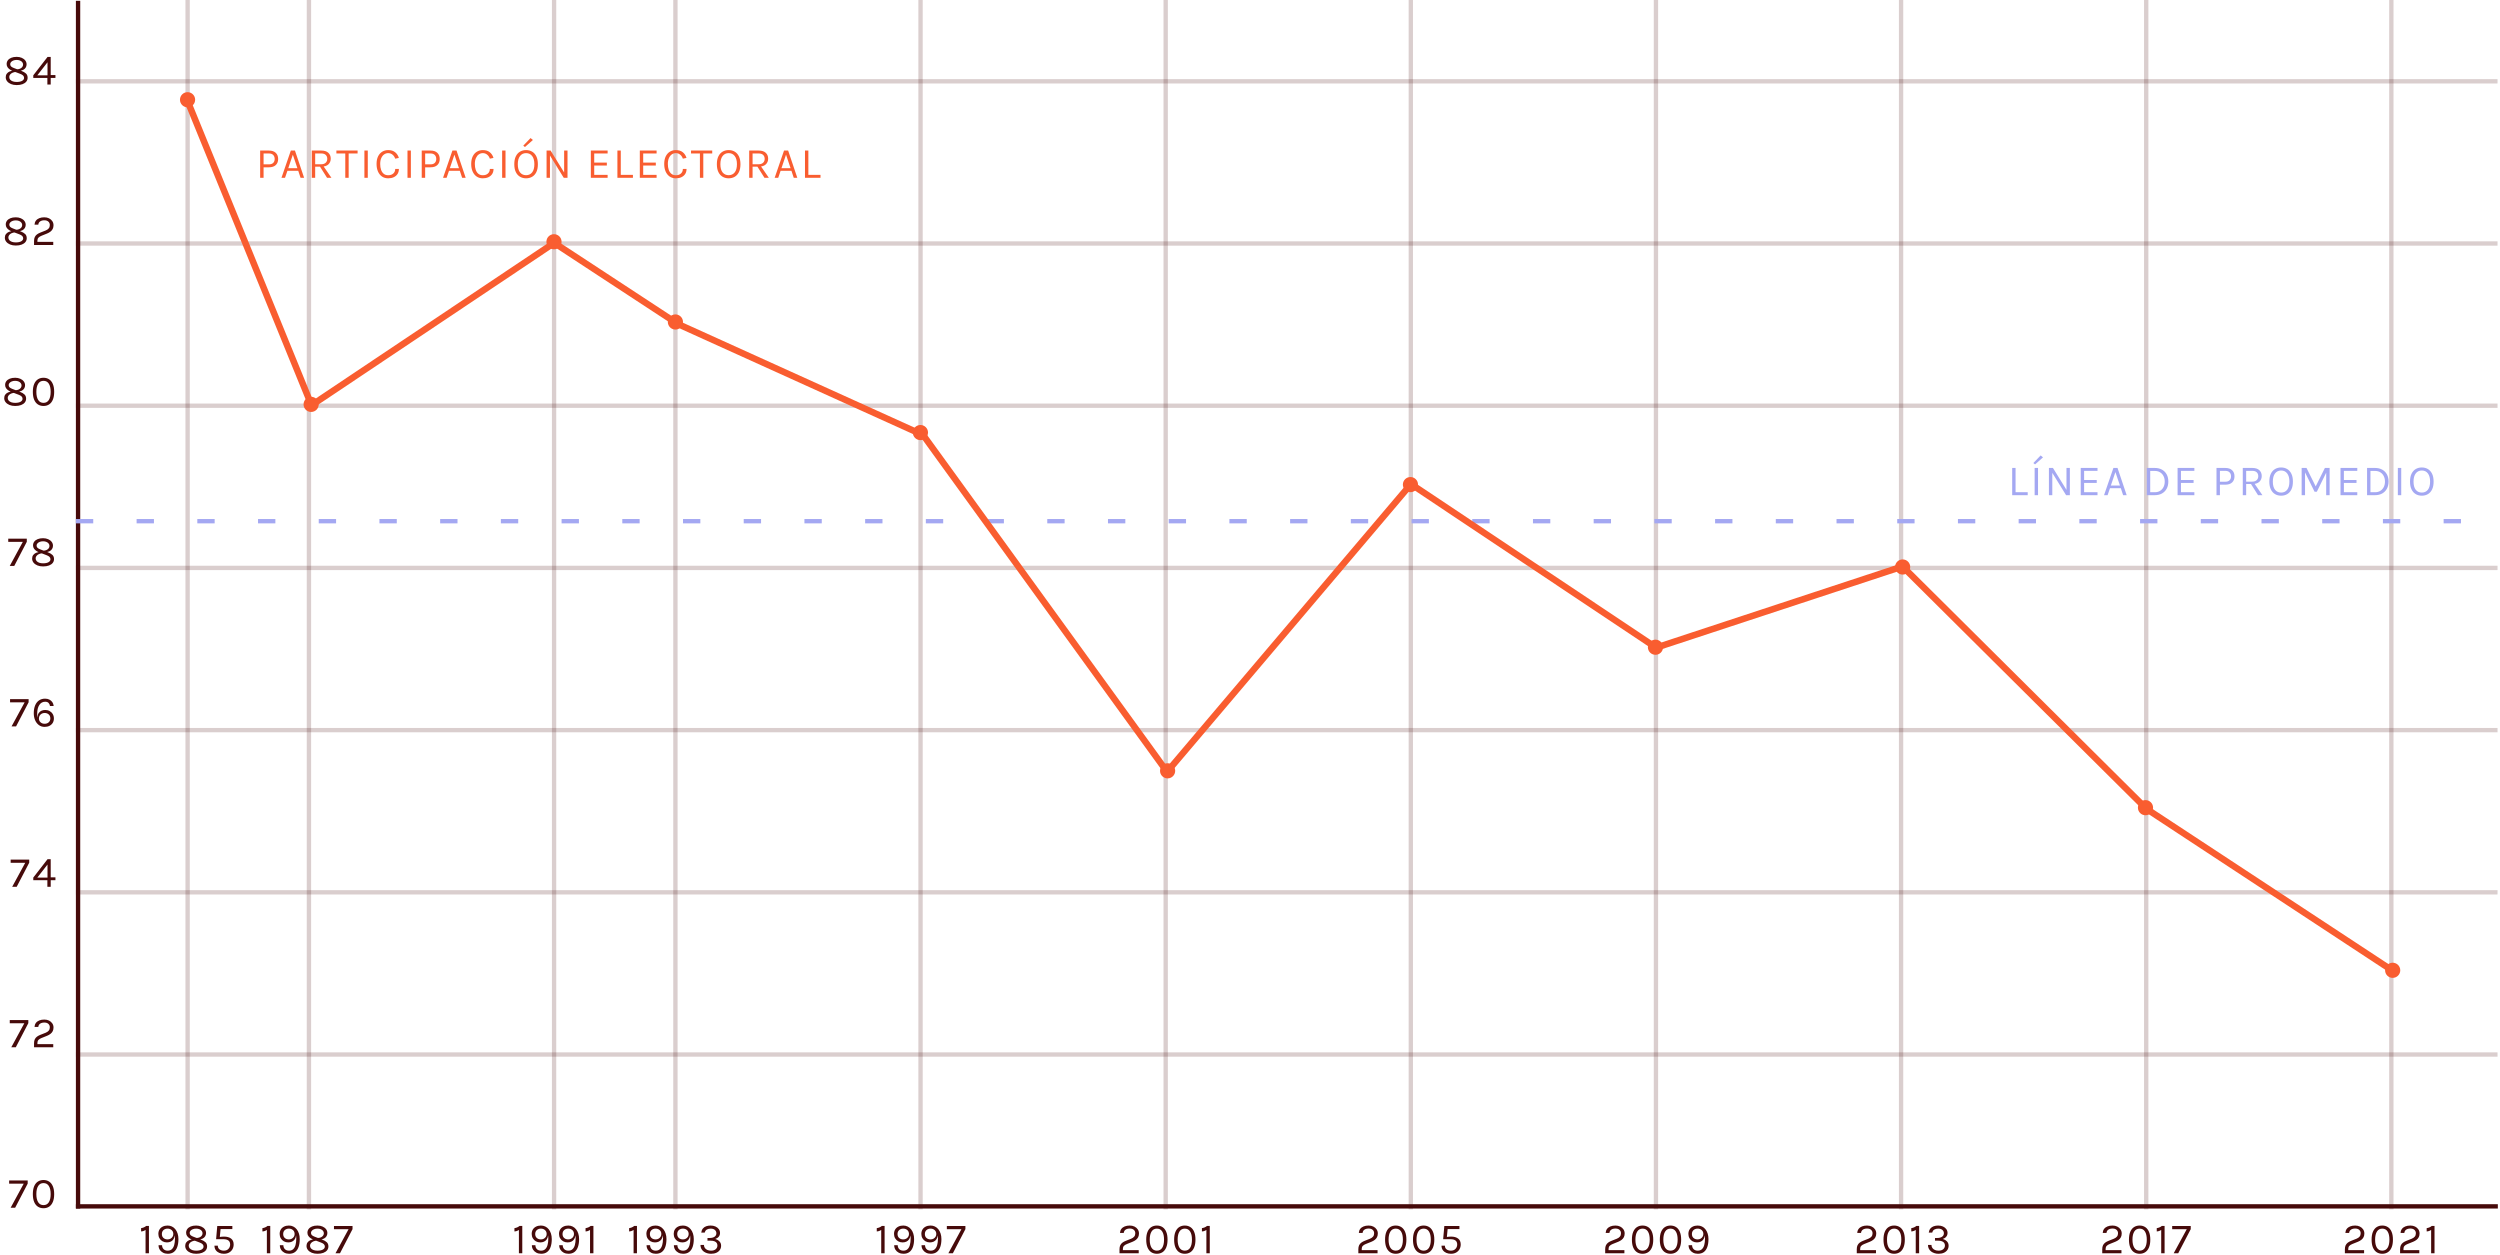 <svg width="1153" height="579" viewBox="0 0 1153 579" fill="none" xmlns="http://www.w3.org/2000/svg">
<line x1="36" y1="0.376" x2="36" y2="557.376" stroke="#460A0A" stroke-width="2"/>
<line x1="35" y1="556.376" x2="1152" y2="556.376" stroke="#460A0A" stroke-width="2"/>
<g opacity="0.2">
<line x1="35" y1="486.346" x2="1151.86" y2="486.346" stroke="#460A0A" stroke-width="2"/>
<line x1="35" y1="411.538" x2="1151.86" y2="411.538" stroke="#460A0A" stroke-width="2"/>
<line x1="35" y1="336.731" x2="1151.86" y2="336.731" stroke="#460A0A" stroke-width="2"/>
<line x1="35" y1="261.925" x2="1151.86" y2="261.925" stroke="#460A0A" stroke-width="2"/>
<line x1="35" y1="187.117" x2="1151.86" y2="187.117" stroke="#460A0A" stroke-width="2"/>
<line x1="35" y1="112.311" x2="1151.86" y2="112.31" stroke="#460A0A" stroke-width="2"/>
<line x1="35" y1="37.504" x2="1151.86" y2="37.504" stroke="#460A0A" stroke-width="2"/>
</g>
<g opacity="0.2">
<line x1="86.531" y1="557.752" x2="86.531" y2="0" stroke="#460A0A" stroke-width="2"/>
<line x1="142.484" y1="557.752" x2="142.484" y2="0" stroke="#460A0A" stroke-width="2"/>
<line x1="255.543" y1="557.752" x2="255.543" y2="0" stroke="#460A0A" stroke-width="2"/>
<line x1="311.504" y1="557.752" x2="311.504" y2="0" stroke="#460A0A" stroke-width="2"/>
<line x1="424.555" y1="557.752" x2="424.555" y2="0" stroke="#460A0A" stroke-width="2"/>
<line x1="537.613" y1="557.752" x2="537.613" y2="0" stroke="#460A0A" stroke-width="2"/>
<line x1="650.668" y1="557.752" x2="650.668" y2="0" stroke="#460A0A" stroke-width="2"/>
<line x1="763.727" y1="557.752" x2="763.727" y2="0" stroke="#460A0A" stroke-width="2"/>
<line x1="876.785" y1="557.752" x2="876.785" y2="0" stroke="#460A0A" stroke-width="2"/>
<line x1="989.836" y1="557.752" x2="989.836" y2="0" stroke="#460A0A" stroke-width="2"/>
<line x1="1102.89" y1="557.752" x2="1102.89" y2="0" stroke="#460A0A" stroke-width="2"/>
</g>
<line x1="35" y1="240.376" x2="1152" y2="240.376" stroke="#A4A8F2" stroke-width="2" stroke-dasharray="8 20"/>
<path d="M929.58 215.816V227.016H935.18V228.376H928.02V215.816H929.58ZM938.375 228.376V215.816H939.935V228.376H938.375ZM938.565 214.186L937.785 213.556L941.145 210.046L942.235 210.936L938.565 214.186ZM944.961 215.816H946.821L953.201 226.156H953.061V215.816H954.621V228.376H952.881L946.281 217.696H946.521V228.376H944.961V215.816ZM959.633 228.376V215.816H967.373V217.156H961.193V221.376H967.013V222.716H961.193V227.016H967.373V228.376H959.633ZM970.383 228.376L974.703 215.816H976.603L980.823 228.376H979.183L978.123 225.156H973.123L972.023 228.376H970.383ZM973.523 223.936H977.723L975.623 217.716L973.523 223.936ZM990.114 215.816H993.794C995.06 215.816 996.16 216.076 997.094 216.596C998.027 217.109 998.75 217.836 999.264 218.776C999.777 219.716 1000.03 220.823 1000.03 222.096C1000.03 223.356 999.777 224.456 999.264 225.396C998.75 226.336 998.027 227.069 997.094 227.596C996.16 228.116 995.06 228.376 993.794 228.376H990.114V215.816ZM991.674 217.196V227.016H993.794C994.74 227.016 995.554 226.803 996.234 226.376C996.92 225.949 997.447 225.366 997.814 224.626C998.187 223.879 998.374 223.036 998.374 222.096C998.374 221.149 998.187 220.309 997.814 219.576C997.447 218.836 996.92 218.256 996.234 217.836C995.554 217.409 994.74 217.196 993.794 217.196H991.674ZM1004.3 228.376V215.816H1012.04V217.156H1005.86V221.376H1011.68V222.716H1005.86V227.016H1012.04V228.376H1004.3ZM1022.25 228.376V215.816H1026.29C1027.67 215.816 1028.73 216.166 1029.45 216.866C1030.19 217.559 1030.55 218.503 1030.55 219.696C1030.55 220.876 1030.19 221.813 1029.45 222.506C1028.73 223.193 1027.67 223.536 1026.29 223.536H1023.83V228.376H1022.25ZM1023.83 222.176H1026.29C1027.17 222.176 1027.83 221.953 1028.27 221.506C1028.73 221.059 1028.95 220.456 1028.95 219.696C1028.95 218.923 1028.73 218.306 1028.27 217.846C1027.83 217.386 1027.17 217.156 1026.29 217.156H1023.83V222.176ZM1034.37 228.376V215.816H1038.75C1040.18 215.816 1041.26 216.159 1042 216.846C1042.74 217.526 1043.11 218.423 1043.11 219.536C1043.11 220.636 1042.74 221.529 1042 222.216C1041.26 222.896 1040.18 223.236 1038.75 223.236H1035.93V228.376H1034.37ZM1041.41 228.376L1037.81 222.676H1039.51L1043.43 228.376H1041.41ZM1035.93 222.136H1038.63C1039.57 222.136 1040.28 221.906 1040.77 221.446C1041.26 220.979 1041.51 220.376 1041.51 219.636C1041.51 218.876 1041.27 218.273 1040.8 217.826C1040.33 217.379 1039.65 217.156 1038.75 217.156H1035.93V222.136ZM1052.05 228.616C1051.01 228.616 1050.08 228.376 1049.26 227.896C1048.44 227.416 1047.8 226.696 1047.32 225.736C1046.85 224.769 1046.61 223.563 1046.61 222.116C1046.61 220.649 1046.85 219.436 1047.32 218.476C1047.8 217.509 1048.44 216.789 1049.26 216.316C1050.08 215.836 1051.01 215.596 1052.05 215.596C1053.09 215.596 1054.02 215.836 1054.84 216.316C1055.66 216.796 1056.31 217.519 1056.78 218.486C1057.26 219.453 1057.49 220.663 1057.49 222.116C1057.49 223.576 1057.26 224.789 1056.78 225.756C1056.31 226.716 1055.66 227.433 1054.84 227.906C1054.02 228.379 1053.09 228.616 1052.05 228.616ZM1052.05 227.176C1053.23 227.176 1054.16 226.746 1054.84 225.886C1055.53 225.026 1055.87 223.763 1055.87 222.096C1055.87 220.463 1055.53 219.206 1054.84 218.326C1054.16 217.439 1053.23 216.996 1052.05 216.996C1050.89 216.996 1049.96 217.439 1049.26 218.326C1048.58 219.213 1048.23 220.476 1048.23 222.116C1048.23 223.776 1048.58 225.036 1049.26 225.896C1049.96 226.749 1050.89 227.176 1052.05 227.176ZM1061.52 215.816H1063.76L1068.08 224.496H1067.92L1072.24 215.816H1074.42V228.376H1072.84V217.436H1073.12L1068.52 226.796H1067.48L1062.9 217.496H1063.08V228.376H1061.52V215.816ZM1079.44 228.376V215.816H1087.18V217.156H1081V221.376H1086.82V222.716H1081V227.016H1087.18V228.376H1079.44ZM1091.69 215.816H1095.37C1096.63 215.816 1097.73 216.076 1098.67 216.596C1099.6 217.109 1100.32 217.836 1100.84 218.776C1101.35 219.716 1101.61 220.823 1101.61 222.096C1101.61 223.356 1101.35 224.456 1100.84 225.396C1100.32 226.336 1099.6 227.069 1098.67 227.596C1097.73 228.116 1096.63 228.376 1095.37 228.376H1091.69V215.816ZM1093.25 217.196V227.016H1095.37C1096.31 227.016 1097.13 226.803 1097.81 226.376C1098.49 225.949 1099.02 225.366 1099.39 224.626C1099.76 223.879 1099.95 223.036 1099.95 222.096C1099.95 221.149 1099.76 220.309 1099.39 219.576C1099.02 218.836 1098.49 218.256 1097.81 217.836C1097.13 217.409 1096.31 217.196 1095.37 217.196H1093.25ZM1105.89 228.376V215.816H1107.45V228.376H1105.89ZM1116.94 228.616C1115.9 228.616 1114.97 228.376 1114.15 227.896C1113.33 227.416 1112.68 226.696 1112.21 225.736C1111.73 224.769 1111.5 223.563 1111.5 222.116C1111.5 220.649 1111.73 219.436 1112.21 218.476C1112.68 217.509 1113.33 216.789 1114.15 216.316C1114.97 215.836 1115.9 215.596 1116.94 215.596C1117.98 215.596 1118.91 215.836 1119.73 216.316C1120.55 216.796 1121.19 217.519 1121.67 218.486C1122.14 219.453 1122.38 220.663 1122.38 222.116C1122.38 223.576 1122.14 224.789 1121.67 225.756C1121.19 226.716 1120.55 227.433 1119.73 227.906C1118.91 228.379 1117.98 228.616 1116.94 228.616ZM1116.94 227.176C1118.12 227.176 1119.05 226.746 1119.73 225.886C1120.41 225.026 1120.76 223.763 1120.76 222.096C1120.76 220.463 1120.41 219.206 1119.73 218.326C1119.05 217.439 1118.12 216.996 1116.94 216.996C1115.77 216.996 1114.84 217.439 1114.15 218.326C1113.46 219.213 1113.12 220.476 1113.12 222.116C1113.12 223.776 1113.46 225.036 1114.15 225.896C1114.84 226.749 1115.77 227.176 1116.94 227.176Z" fill="#A4A8F2"/>
<path d="M119.98 82V69.44H124.02C125.4 69.44 126.453 69.79 127.18 70.49C127.913 71.183 128.28 72.127 128.28 73.32C128.28 74.5 127.913 75.437 127.18 76.13C126.453 76.817 125.4 77.16 124.02 77.16H121.56V82H119.98ZM121.56 75.8H124.02C124.893 75.8 125.553 75.577 126 75.13C126.453 74.683 126.68 74.08 126.68 73.32C126.68 72.547 126.453 71.93 126 71.47C125.553 71.01 124.893 70.78 124.02 70.78H121.56V75.8ZM129.813 82L134.133 69.44H136.033L140.253 82H138.613L137.553 78.78H132.553L131.453 82H129.813ZM132.953 77.56H137.153L135.053 71.34L132.953 77.56ZM143.797 82V69.44H148.177C149.611 69.44 150.694 69.783 151.427 70.47C152.167 71.15 152.537 72.047 152.537 73.16C152.537 74.26 152.167 75.153 151.427 75.84C150.694 76.52 149.611 76.86 148.177 76.86H145.357V82H143.797ZM150.837 82L147.237 76.3H148.937L152.857 82H150.837ZM145.357 75.76H148.057C148.997 75.76 149.711 75.53 150.197 75.07C150.691 74.603 150.937 74 150.937 73.26C150.937 72.5 150.701 71.897 150.227 71.45C149.761 71.003 149.077 70.78 148.177 70.78H145.357V75.76ZM155.143 70.78V69.44H164.923V70.78H160.453L160.803 70.42V82H159.243V70.42L159.593 70.78H155.143ZM168.063 82V69.44H169.623V82H168.063ZM179.028 82.24C177.922 82.24 176.968 81.963 176.168 81.41C175.368 80.85 174.752 80.077 174.318 79.09C173.885 78.097 173.668 76.947 173.668 75.64C173.668 74.247 173.902 73.073 174.368 72.12C174.842 71.167 175.482 70.447 176.288 69.96C177.102 69.467 178.015 69.22 179.028 69.22C180.368 69.22 181.445 69.557 182.258 70.23C183.078 70.897 183.642 71.767 183.948 72.84L182.268 73.18C182.008 72.4 181.592 71.78 181.018 71.32C180.452 70.853 179.788 70.62 179.028 70.62C178.368 70.62 177.758 70.81 177.198 71.19C176.645 71.563 176.198 72.123 175.858 72.87C175.518 73.617 175.348 74.54 175.348 75.64C175.348 76.64 175.482 77.53 175.748 78.31C176.022 79.09 176.428 79.703 176.968 80.15C177.515 80.597 178.202 80.82 179.028 80.82C180.022 80.82 180.808 80.553 181.388 80.02C181.975 79.487 182.268 78.787 182.268 77.92H183.968C183.968 78.82 183.762 79.593 183.348 80.24C182.935 80.88 182.355 81.373 181.608 81.72C180.868 82.067 180.008 82.24 179.028 82.24ZM187.934 82V69.44H189.494V82H187.934ZM194.5 82V69.44H198.54C199.92 69.44 200.973 69.79 201.7 70.49C202.433 71.183 202.8 72.127 202.8 73.32C202.8 74.5 202.433 75.437 201.7 76.13C200.973 76.817 199.92 77.16 198.54 77.16H196.08V82H194.5ZM196.08 75.8H198.54C199.413 75.8 200.073 75.577 200.52 75.13C200.973 74.683 201.2 74.08 201.2 73.32C201.2 72.547 200.973 71.93 200.52 71.47C200.073 71.01 199.413 70.78 198.54 70.78H196.08V75.8ZM204.333 82L208.653 69.44H210.553L214.773 82H213.133L212.073 78.78H207.073L205.973 82H204.333ZM207.473 77.56H211.673L209.573 71.34L207.473 77.56ZM222.677 82.24C221.57 82.24 220.617 81.963 219.817 81.41C219.017 80.85 218.4 80.077 217.967 79.09C217.534 78.097 217.317 76.947 217.317 75.64C217.317 74.247 217.55 73.073 218.017 72.12C218.49 71.167 219.13 70.447 219.937 69.96C220.75 69.467 221.664 69.22 222.677 69.22C224.017 69.22 225.094 69.557 225.907 70.23C226.727 70.897 227.29 71.767 227.597 72.84L225.917 73.18C225.657 72.4 225.24 71.78 224.667 71.32C224.1 70.853 223.437 70.62 222.677 70.62C222.017 70.62 221.407 70.81 220.847 71.19C220.294 71.563 219.847 72.123 219.507 72.87C219.167 73.617 218.997 74.54 218.997 75.64C218.997 76.64 219.13 77.53 219.397 78.31C219.67 79.09 220.077 79.703 220.617 80.15C221.164 80.597 221.85 80.82 222.677 80.82C223.67 80.82 224.457 80.553 225.037 80.02C225.624 79.487 225.917 78.787 225.917 77.92H227.617C227.617 78.82 227.41 79.593 226.997 80.24C226.584 80.88 226.004 81.373 225.257 81.72C224.517 82.067 223.657 82.24 222.677 82.24ZM231.583 82V69.44H233.143V82H231.583ZM242.628 82.24C241.588 82.24 240.658 82 239.838 81.52C239.018 81.04 238.371 80.32 237.898 79.36C237.425 78.393 237.188 77.187 237.188 75.74C237.188 74.273 237.425 73.06 237.898 72.1C238.371 71.133 239.018 70.413 239.838 69.94C240.658 69.46 241.588 69.22 242.628 69.22C243.668 69.22 244.598 69.46 245.418 69.94C246.238 70.42 246.885 71.143 247.358 72.11C247.831 73.077 248.068 74.287 248.068 75.74C248.068 77.2 247.831 78.413 247.358 79.38C246.885 80.34 246.238 81.057 245.418 81.53C244.598 82.003 243.668 82.24 242.628 82.24ZM242.628 80.8C243.808 80.8 244.738 80.37 245.418 79.51C246.105 78.65 246.448 77.387 246.448 75.72C246.448 74.087 246.105 72.83 245.418 71.95C244.738 71.063 243.808 70.62 242.628 70.62C241.461 70.62 240.531 71.063 239.838 71.95C239.151 72.837 238.808 74.1 238.808 75.74C238.808 77.4 239.151 78.66 239.838 79.52C240.531 80.373 241.461 80.8 242.628 80.8ZM242.108 67.81L241.328 67.18L244.688 63.67L245.778 64.56L242.108 67.81ZM252.078 69.44H253.938L260.318 79.78H260.178V69.44H261.738V82H259.998L253.398 71.32H253.638V82H252.078V69.44ZM272.496 82V69.44H280.236V70.78H274.056V75H279.876V76.34H274.056V80.64H280.236V82H272.496ZM286.307 69.44V80.64H291.907V82H284.747V69.44H286.307ZM295.082 82V69.44H302.822V70.78H296.642V75H302.462V76.34H296.642V80.64H302.822V82H295.082ZM311.693 82.24C310.586 82.24 309.633 81.963 308.833 81.41C308.033 80.85 307.416 80.077 306.983 79.09C306.549 78.097 306.333 76.947 306.333 75.64C306.333 74.247 306.566 73.073 307.033 72.12C307.506 71.167 308.146 70.447 308.953 69.96C309.766 69.467 310.679 69.22 311.693 69.22C313.033 69.22 314.109 69.557 314.923 70.23C315.743 70.897 316.306 71.767 316.612 72.84L314.933 73.18C314.673 72.4 314.256 71.78 313.683 71.32C313.116 70.853 312.453 70.62 311.693 70.62C311.033 70.62 310.423 70.81 309.863 71.19C309.309 71.563 308.863 72.123 308.523 72.87C308.183 73.617 308.013 74.54 308.013 75.64C308.013 76.64 308.146 77.53 308.413 78.31C308.686 79.09 309.093 79.703 309.633 80.15C310.179 80.597 310.866 80.82 311.693 80.82C312.686 80.82 313.473 80.553 314.053 80.02C314.639 79.487 314.933 78.787 314.933 77.92H316.633C316.633 78.82 316.426 79.593 316.013 80.24C315.599 80.88 315.019 81.373 314.273 81.72C313.533 82.067 312.673 82.24 311.693 82.24ZM318.698 70.78V69.44H328.478V70.78H324.008L324.358 70.42V82H322.798V70.42L323.148 70.78H318.698ZM336.058 82.24C335.018 82.24 334.088 82 333.268 81.52C332.448 81.04 331.801 80.32 331.328 79.36C330.854 78.393 330.618 77.187 330.618 75.74C330.618 74.273 330.854 73.06 331.328 72.1C331.801 71.133 332.448 70.413 333.268 69.94C334.088 69.46 335.018 69.22 336.058 69.22C337.098 69.22 338.028 69.46 338.848 69.94C339.668 70.42 340.314 71.143 340.788 72.11C341.261 73.077 341.498 74.287 341.498 75.74C341.498 77.2 341.261 78.413 340.788 79.38C340.314 80.34 339.668 81.057 338.848 81.53C338.028 82.003 337.098 82.24 336.058 82.24ZM336.058 80.8C337.238 80.8 338.168 80.37 338.848 79.51C339.534 78.65 339.878 77.387 339.878 75.72C339.878 74.087 339.534 72.83 338.848 71.95C338.168 71.063 337.238 70.62 336.058 70.62C334.891 70.62 333.961 71.063 333.268 71.95C332.581 72.837 332.238 74.1 332.238 75.74C332.238 77.4 332.581 78.66 333.268 79.52C333.961 80.373 334.891 80.8 336.058 80.8ZM345.528 82V69.44H349.908C351.341 69.44 352.424 69.783 353.158 70.47C353.898 71.15 354.268 72.047 354.268 73.16C354.268 74.26 353.898 75.153 353.158 75.84C352.424 76.52 351.341 76.86 349.908 76.86H347.088V82H345.528ZM352.568 82L348.968 76.3H350.668L354.588 82H352.568ZM347.088 75.76H349.788C350.728 75.76 351.441 75.53 351.928 75.07C352.421 74.603 352.668 74 352.668 73.26C352.668 72.5 352.431 71.897 351.958 71.45C351.491 71.003 350.808 70.78 349.908 70.78H347.088V75.76ZM357.274 82L361.594 69.44H363.494L367.714 82H366.074L365.014 78.78H360.014L358.914 82H357.274ZM360.414 77.56H364.614L362.514 71.34L360.414 77.56ZM372.818 69.44V80.64H378.418V82H371.258V69.44H372.818Z" fill="#F95D30"/>
<path d="M7.683 39.24C6.696 39.24 5.823 39.083 5.063 38.77C4.31 38.457 3.716 38.027 3.283 37.48C2.856 36.933 2.643 36.313 2.643 35.62C2.643 34.987 2.806 34.443 3.133 33.99C3.466 33.537 3.92 33.19 4.493 32.95C5.073 32.703 5.73 32.58 6.463 32.58C6.656 32.58 6.843 32.59 7.023 32.61C7.203 32.63 7.396 32.667 7.603 32.72V33.18C6.936 33.18 6.353 33.29 5.853 33.51C5.353 33.723 4.963 34.007 4.683 34.36C4.403 34.713 4.263 35.093 4.263 35.5C4.263 35.993 4.413 36.413 4.713 36.76C5.013 37.1 5.42 37.36 5.933 37.54C6.453 37.713 7.036 37.8 7.683 37.8C8.763 37.8 9.603 37.627 10.203 37.28C10.803 36.933 11.103 36.48 11.103 35.92C11.103 35.467 10.943 35.093 10.623 34.8C10.31 34.507 9.876 34.26 9.323 34.06L5.863 32.74C5.443 32.58 5.016 32.36 4.583 32.08C4.156 31.8 3.796 31.45 3.503 31.03C3.21 30.61 3.063 30.113 3.063 29.54C3.063 28.893 3.246 28.32 3.613 27.82C3.98 27.32 4.506 26.93 5.193 26.65C5.886 26.363 6.716 26.22 7.683 26.22C8.57 26.22 9.356 26.373 10.043 26.68C10.736 26.98 11.28 27.393 11.673 27.92C12.066 28.44 12.263 29.033 12.263 29.7C12.263 30.22 12.13 30.703 11.863 31.15C11.603 31.59 11.216 31.947 10.703 32.22C10.196 32.487 9.57 32.62 8.823 32.62C8.643 32.62 8.47 32.61 8.303 32.59C8.143 32.563 7.963 32.52 7.763 32.46V31.96C8.303 31.96 8.79 31.87 9.223 31.69C9.656 31.503 10 31.247 10.253 30.92C10.513 30.593 10.643 30.213 10.643 29.78C10.643 29.367 10.516 29 10.263 28.68C10.016 28.353 9.67 28.1 9.223 27.92C8.783 27.733 8.27 27.64 7.683 27.64C7.116 27.64 6.606 27.73 6.153 27.91C5.706 28.083 5.353 28.32 5.093 28.62C4.833 28.913 4.703 29.24 4.703 29.6C4.703 30.047 4.853 30.407 5.153 30.68C5.46 30.947 5.883 31.18 6.423 31.38L9.883 32.7C10.803 33.047 11.51 33.457 12.003 33.93C12.496 34.403 12.743 35.047 12.743 35.86C12.743 36.52 12.543 37.107 12.143 37.62C11.743 38.127 11.166 38.523 10.413 38.81C9.66 39.097 8.75 39.24 7.683 39.24ZM21.928 26.26H23.388V34.62H25.568V35.94H23.388V39H21.848V35.94H15.348V34.74L21.928 26.26ZM21.908 28.72L17.208 34.74H21.908V28.72Z" fill="#460A0A"/>
<path d="M67.431 565.4H68.691V578H67.131V567.24C66.811 567.46 66.475 567.63 66.121 567.75C65.775 567.863 65.425 567.927 65.071 567.94V566.42C65.491 566.36 65.898 566.25 66.291 566.09C66.691 565.93 67.071 565.7 67.431 565.4ZM77.393 578.24C76.566 578.24 75.83 578.07 75.183 577.73C74.543 577.39 74.036 576.923 73.663 576.33C73.296 575.73 73.113 575.047 73.113 574.28H74.733C74.753 575.047 74.993 575.66 75.453 576.12C75.92 576.573 76.553 576.8 77.353 576.8C78.14 576.8 78.776 576.573 79.263 576.12C79.756 575.667 80.116 575.027 80.343 574.2C80.576 573.367 80.693 572.387 80.693 571.26C80.693 571 80.686 570.76 80.673 570.54C80.66 570.313 80.633 570.06 80.593 569.78C80.506 570.5 80.3 571.1 79.973 571.58C79.646 572.053 79.226 572.41 78.713 572.65C78.206 572.883 77.633 573 76.993 573C76.246 573 75.573 572.833 74.973 572.5C74.38 572.16 73.906 571.697 73.553 571.11C73.206 570.517 73.033 569.84 73.033 569.08C73.033 568.3 73.21 567.62 73.563 567.04C73.923 566.46 74.423 566.013 75.063 565.7C75.703 565.38 76.446 565.22 77.293 565.22C78.013 565.22 78.676 565.367 79.283 565.66C79.896 565.953 80.426 566.377 80.873 566.93C81.32 567.477 81.666 568.133 81.913 568.9C82.166 569.667 82.293 570.527 82.293 571.48C82.293 572.86 82.116 574.057 81.763 575.07C81.416 576.083 80.88 576.867 80.153 577.42C79.433 577.967 78.513 578.24 77.393 578.24ZM77.293 571.62C77.786 571.62 78.233 571.51 78.633 571.29C79.033 571.07 79.35 570.773 79.583 570.4C79.816 570.027 79.933 569.607 79.933 569.14C79.933 568.367 79.676 567.757 79.163 567.31C78.656 566.863 78.033 566.64 77.293 566.64C76.533 566.64 75.903 566.863 75.403 567.31C74.903 567.757 74.653 568.367 74.653 569.14C74.653 569.907 74.903 570.513 75.403 570.96C75.903 571.4 76.533 571.62 77.293 571.62ZM90.454 578.24C89.468 578.24 88.594 578.083 87.835 577.77C87.081 577.457 86.488 577.027 86.055 576.48C85.628 575.933 85.415 575.313 85.415 574.62C85.415 573.987 85.578 573.443 85.904 572.99C86.238 572.537 86.691 572.19 87.264 571.95C87.844 571.703 88.501 571.58 89.234 571.58C89.428 571.58 89.615 571.59 89.794 571.61C89.975 571.63 90.168 571.667 90.374 571.72V572.18C89.708 572.18 89.124 572.29 88.624 572.51C88.124 572.723 87.734 573.007 87.454 573.36C87.174 573.713 87.034 574.093 87.034 574.5C87.034 574.993 87.184 575.413 87.484 575.76C87.784 576.1 88.191 576.36 88.704 576.54C89.225 576.713 89.808 576.8 90.454 576.8C91.534 576.8 92.374 576.627 92.975 576.28C93.575 575.933 93.874 575.48 93.874 574.92C93.874 574.467 93.715 574.093 93.394 573.8C93.081 573.507 92.648 573.26 92.094 573.06L88.635 571.74C88.215 571.58 87.788 571.36 87.355 571.08C86.928 570.8 86.568 570.45 86.275 570.03C85.981 569.61 85.835 569.113 85.835 568.54C85.835 567.893 86.018 567.32 86.385 566.82C86.751 566.32 87.278 565.93 87.965 565.65C88.658 565.363 89.488 565.22 90.454 565.22C91.341 565.22 92.128 565.373 92.814 565.68C93.508 565.98 94.051 566.393 94.445 566.92C94.838 567.44 95.034 568.033 95.034 568.7C95.034 569.22 94.901 569.703 94.635 570.15C94.374 570.59 93.988 570.947 93.475 571.22C92.968 571.487 92.341 571.62 91.594 571.62C91.415 571.62 91.241 571.61 91.075 571.59C90.915 571.563 90.734 571.52 90.534 571.46V570.96C91.075 570.96 91.561 570.87 91.995 570.69C92.428 570.503 92.771 570.247 93.025 569.92C93.284 569.593 93.415 569.213 93.415 568.78C93.415 568.367 93.288 568 93.034 567.68C92.788 567.353 92.441 567.1 91.995 566.92C91.555 566.733 91.041 566.64 90.454 566.64C89.888 566.64 89.378 566.73 88.924 566.91C88.478 567.083 88.124 567.32 87.865 567.62C87.605 567.913 87.475 568.24 87.475 568.6C87.475 569.047 87.624 569.407 87.924 569.68C88.231 569.947 88.654 570.18 89.195 570.38L92.654 571.7C93.575 572.047 94.281 572.457 94.775 572.93C95.268 573.403 95.514 574.047 95.514 574.86C95.514 575.52 95.314 576.107 94.915 576.62C94.514 577.127 93.938 577.523 93.184 577.81C92.431 578.097 91.521 578.24 90.454 578.24ZM103.24 578.24C102.446 578.24 101.723 578.097 101.07 577.81C100.416 577.523 99.893 577.103 99.5 576.55C99.106 575.99 98.906 575.307 98.9 574.5H100.46C100.46 575.26 100.726 575.833 101.26 576.22C101.8 576.607 102.46 576.8 103.24 576.8C104.14 576.8 104.846 576.527 105.36 575.98C105.88 575.427 106.14 574.747 106.14 573.94C106.14 572.327 105.1 571.52 103.02 571.52H99.66L100.2 565.44H107.16V566.86H101.46L101.78 566.32L101.36 570.7L101.16 570.52C101.48 570.447 101.843 570.397 102.25 570.37C102.656 570.337 103.02 570.32 103.34 570.32C104.7 570.32 105.776 570.623 106.57 571.23C107.363 571.837 107.76 572.74 107.76 573.94C107.76 574.753 107.576 575.487 107.21 576.14C106.843 576.787 106.32 577.3 105.64 577.68C104.966 578.053 104.166 578.24 103.24 578.24Z" fill="#460A0A"/>
<path d="M123.379 565.4H124.639V578H123.079V567.24C122.759 567.46 122.422 567.63 122.069 567.75C121.722 567.863 121.372 567.927 121.019 567.94V566.42C121.439 566.36 121.845 566.25 122.239 566.09C122.639 565.93 123.019 565.7 123.379 565.4ZM133.34 578.24C132.513 578.24 131.777 578.07 131.13 577.73C130.49 577.39 129.983 576.923 129.61 576.33C129.243 575.73 129.06 575.047 129.06 574.28H130.68C130.7 575.047 130.94 575.66 131.4 576.12C131.867 576.573 132.5 576.8 133.3 576.8C134.087 576.8 134.723 576.573 135.21 576.12C135.703 575.667 136.063 575.027 136.29 574.2C136.523 573.367 136.64 572.387 136.64 571.26C136.64 571 136.633 570.76 136.62 570.54C136.607 570.313 136.58 570.06 136.54 569.78C136.453 570.5 136.247 571.1 135.92 571.58C135.593 572.053 135.173 572.41 134.66 572.65C134.153 572.883 133.58 573 132.94 573C132.193 573 131.52 572.833 130.92 572.5C130.327 572.16 129.853 571.697 129.5 571.11C129.153 570.517 128.98 569.84 128.98 569.08C128.98 568.3 129.157 567.62 129.51 567.04C129.87 566.46 130.37 566.013 131.01 565.7C131.65 565.38 132.393 565.22 133.24 565.22C133.96 565.22 134.623 565.367 135.23 565.66C135.843 565.953 136.373 566.377 136.82 566.93C137.267 567.477 137.613 568.133 137.86 568.9C138.113 569.667 138.24 570.527 138.24 571.48C138.24 572.86 138.063 574.057 137.71 575.07C137.363 576.083 136.827 576.867 136.1 577.42C135.38 577.967 134.46 578.24 133.34 578.24ZM133.24 571.62C133.733 571.62 134.18 571.51 134.58 571.29C134.98 571.07 135.297 570.773 135.53 570.4C135.763 570.027 135.88 569.607 135.88 569.14C135.88 568.367 135.623 567.757 135.11 567.31C134.603 566.863 133.98 566.64 133.24 566.64C132.48 566.64 131.85 566.863 131.35 567.31C130.85 567.757 130.6 568.367 130.6 569.14C130.6 569.907 130.85 570.513 131.35 570.96C131.85 571.4 132.48 571.62 133.24 571.62ZM146.402 578.24C145.415 578.24 144.542 578.083 143.782 577.77C143.028 577.457 142.435 577.027 142.002 576.48C141.575 575.933 141.362 575.313 141.362 574.62C141.362 573.987 141.525 573.443 141.852 572.99C142.185 572.537 142.638 572.19 143.212 571.95C143.792 571.703 144.448 571.58 145.182 571.58C145.375 571.58 145.562 571.59 145.742 571.61C145.922 571.63 146.115 571.667 146.322 571.72V572.18C145.655 572.18 145.072 572.29 144.572 572.51C144.072 572.723 143.682 573.007 143.402 573.36C143.122 573.713 142.982 574.093 142.982 574.5C142.982 574.993 143.132 575.413 143.432 575.76C143.732 576.1 144.138 576.36 144.652 576.54C145.172 576.713 145.755 576.8 146.402 576.8C147.482 576.8 148.322 576.627 148.922 576.28C149.522 575.933 149.822 575.48 149.822 574.92C149.822 574.467 149.662 574.093 149.342 573.8C149.028 573.507 148.595 573.26 148.042 573.06L144.582 571.74C144.162 571.58 143.735 571.36 143.302 571.08C142.875 570.8 142.515 570.45 142.222 570.03C141.928 569.61 141.782 569.113 141.782 568.54C141.782 567.893 141.965 567.32 142.332 566.82C142.698 566.32 143.225 565.93 143.912 565.65C144.605 565.363 145.435 565.22 146.402 565.22C147.288 565.22 148.075 565.373 148.762 565.68C149.455 565.98 149.998 566.393 150.392 566.92C150.785 567.44 150.982 568.033 150.982 568.7C150.982 569.22 150.848 569.703 150.582 570.15C150.322 570.59 149.935 570.947 149.422 571.22C148.915 571.487 148.288 571.62 147.542 571.62C147.362 571.62 147.188 571.61 147.022 571.59C146.862 571.563 146.682 571.52 146.482 571.46V570.96C147.022 570.96 147.508 570.87 147.942 570.69C148.375 570.503 148.718 570.247 148.972 569.92C149.232 569.593 149.362 569.213 149.362 568.78C149.362 568.367 149.235 568 148.982 567.68C148.735 567.353 148.388 567.1 147.942 566.92C147.502 566.733 146.988 566.64 146.402 566.64C145.835 566.64 145.325 566.73 144.872 566.91C144.425 567.083 144.072 567.32 143.812 567.62C143.552 567.913 143.422 568.24 143.422 568.6C143.422 569.047 143.572 569.407 143.872 569.68C144.178 569.947 144.602 570.18 145.142 570.38L148.602 571.7C149.522 572.047 150.228 572.457 150.722 572.93C151.215 573.403 151.462 574.047 151.462 574.86C151.462 575.52 151.262 576.107 150.862 576.62C150.462 577.127 149.885 577.523 149.132 577.81C148.378 578.097 147.468 578.24 146.402 578.24ZM154.727 578L160.747 566.92H154.027V565.44H162.587V566.88L156.807 578H154.727Z" fill="#460A0A"/>
<path d="M239.617 565.4H240.877V578H239.317V567.24C238.997 567.46 238.66 567.63 238.307 567.75C237.96 567.863 237.61 567.927 237.257 567.94V566.42C237.677 566.36 238.084 566.25 238.477 566.09C238.877 565.93 239.257 565.7 239.617 565.4ZM249.578 578.24C248.752 578.24 248.015 578.07 247.368 577.73C246.728 577.39 246.222 576.923 245.848 576.33C245.482 575.73 245.298 575.047 245.298 574.28H246.918C246.938 575.047 247.178 575.66 247.638 576.12C248.105 576.573 248.738 576.8 249.538 576.8C250.325 576.8 250.962 576.573 251.448 576.12C251.942 575.667 252.302 575.027 252.528 574.2C252.762 573.367 252.878 572.387 252.878 571.26C252.878 571 252.872 570.76 252.858 570.54C252.845 570.313 252.818 570.06 252.778 569.78C252.692 570.5 252.485 571.1 252.158 571.58C251.832 572.053 251.412 572.41 250.898 572.65C250.392 572.883 249.818 573 249.178 573C248.432 573 247.758 572.833 247.158 572.5C246.565 572.16 246.092 571.697 245.738 571.11C245.392 570.517 245.218 569.84 245.218 569.08C245.218 568.3 245.395 567.62 245.748 567.04C246.108 566.46 246.608 566.013 247.248 565.7C247.888 565.38 248.632 565.22 249.478 565.22C250.198 565.22 250.862 565.367 251.468 565.66C252.082 565.953 252.612 566.377 253.058 566.93C253.505 567.477 253.852 568.133 254.098 568.9C254.352 569.667 254.478 570.527 254.478 571.48C254.478 572.86 254.302 574.057 253.948 575.07C253.602 576.083 253.065 576.867 252.338 577.42C251.618 577.967 250.698 578.24 249.578 578.24ZM249.478 571.62C249.972 571.62 250.418 571.51 250.818 571.29C251.218 571.07 251.535 570.773 251.768 570.4C252.002 570.027 252.118 569.607 252.118 569.14C252.118 568.367 251.862 567.757 251.348 567.31C250.842 566.863 250.218 566.64 249.478 566.64C248.718 566.64 248.088 566.863 247.588 567.31C247.088 567.757 246.838 568.367 246.838 569.14C246.838 569.907 247.088 570.513 247.588 570.96C248.088 571.4 248.718 571.62 249.478 571.62ZM262.18 578.24C261.353 578.24 260.617 578.07 259.97 577.73C259.33 577.39 258.823 576.923 258.45 576.33C258.083 575.73 257.9 575.047 257.9 574.28H259.52C259.54 575.047 259.78 575.66 260.24 576.12C260.707 576.573 261.34 576.8 262.14 576.8C262.927 576.8 263.563 576.573 264.05 576.12C264.543 575.667 264.903 575.027 265.13 574.2C265.363 573.367 265.48 572.387 265.48 571.26C265.48 571 265.473 570.76 265.46 570.54C265.447 570.313 265.42 570.06 265.38 569.78C265.293 570.5 265.087 571.1 264.76 571.58C264.433 572.053 264.013 572.41 263.5 572.65C262.993 572.883 262.42 573 261.78 573C261.033 573 260.36 572.833 259.76 572.5C259.167 572.16 258.693 571.697 258.34 571.11C257.993 570.517 257.82 569.84 257.82 569.08C257.82 568.3 257.997 567.62 258.35 567.04C258.71 566.46 259.21 566.013 259.85 565.7C260.49 565.38 261.233 565.22 262.08 565.22C262.8 565.22 263.463 565.367 264.07 565.66C264.683 565.953 265.213 566.377 265.66 566.93C266.107 567.477 266.453 568.133 266.7 568.9C266.953 569.667 267.08 570.527 267.08 571.48C267.08 572.86 266.903 574.057 266.55 575.07C266.203 576.083 265.667 576.867 264.94 577.42C264.22 577.967 263.3 578.24 262.18 578.24ZM262.08 571.62C262.573 571.62 263.02 571.51 263.42 571.29C263.82 571.07 264.137 570.773 264.37 570.4C264.603 570.027 264.72 569.607 264.72 569.14C264.72 568.367 264.463 567.757 263.95 567.31C263.443 566.863 262.82 566.64 262.08 566.64C261.32 566.64 260.69 566.863 260.19 567.31C259.69 567.757 259.44 568.367 259.44 569.14C259.44 569.907 259.69 570.513 260.19 570.96C260.69 571.4 261.32 571.62 262.08 571.62ZM272.422 565.4H273.682V578H272.122V567.24C271.802 567.46 271.465 567.63 271.112 567.75C270.765 567.863 270.415 567.927 270.062 567.94V566.42C270.482 566.36 270.888 566.25 271.282 566.09C271.682 565.93 272.062 565.7 272.422 565.4Z" fill="#460A0A"/>
<path d="M292.509 565.4H293.769V578H292.209V567.24C291.889 567.46 291.553 567.63 291.199 567.75C290.853 567.863 290.503 567.927 290.149 567.94V566.42C290.569 566.36 290.976 566.25 291.369 566.09C291.769 565.93 292.149 565.7 292.509 565.4ZM302.471 578.24C301.644 578.24 300.908 578.07 300.261 577.73C299.621 577.39 299.114 576.923 298.741 576.33C298.374 575.73 298.191 575.047 298.191 574.28H299.811C299.831 575.047 300.071 575.66 300.531 576.12C300.998 576.573 301.631 576.8 302.431 576.8C303.218 576.8 303.854 576.573 304.341 576.12C304.834 575.667 305.194 575.027 305.421 574.2C305.654 573.367 305.771 572.387 305.771 571.26C305.771 571 305.764 570.76 305.751 570.54C305.738 570.313 305.711 570.06 305.671 569.78C305.584 570.5 305.378 571.1 305.051 571.58C304.724 572.053 304.304 572.41 303.791 572.65C303.284 572.883 302.711 573 302.071 573C301.324 573 300.651 572.833 300.051 572.5C299.458 572.16 298.984 571.697 298.631 571.11C298.284 570.517 298.111 569.84 298.111 569.08C298.111 568.3 298.288 567.62 298.641 567.04C299.001 566.46 299.501 566.013 300.141 565.7C300.781 565.38 301.524 565.22 302.371 565.22C303.091 565.22 303.754 565.367 304.361 565.66C304.974 565.953 305.504 566.377 305.951 566.93C306.398 567.477 306.744 568.133 306.991 568.9C307.244 569.667 307.371 570.527 307.371 571.48C307.371 572.86 307.194 574.057 306.841 575.07C306.494 576.083 305.958 576.867 305.231 577.42C304.511 577.967 303.591 578.24 302.471 578.24ZM302.371 571.62C302.864 571.62 303.311 571.51 303.711 571.29C304.111 571.07 304.428 570.773 304.661 570.4C304.894 570.027 305.011 569.607 305.011 569.14C305.011 568.367 304.754 567.757 304.241 567.31C303.734 566.863 303.111 566.64 302.371 566.64C301.611 566.64 300.981 566.863 300.481 567.31C299.981 567.757 299.731 568.367 299.731 569.14C299.731 569.907 299.981 570.513 300.481 570.96C300.981 571.4 301.611 571.62 302.371 571.62ZM315.073 578.24C314.246 578.24 313.509 578.07 312.863 577.73C312.223 577.39 311.716 576.923 311.343 576.33C310.976 575.73 310.793 575.047 310.793 574.28H312.413C312.433 575.047 312.673 575.66 313.133 576.12C313.599 576.573 314.233 576.8 315.033 576.8C315.819 576.8 316.456 576.573 316.943 576.12C317.436 575.667 317.796 575.027 318.023 574.2C318.256 573.367 318.373 572.387 318.373 571.26C318.373 571 318.366 570.76 318.353 570.54C318.339 570.313 318.313 570.06 318.273 569.78C318.186 570.5 317.979 571.1 317.653 571.58C317.326 572.053 316.906 572.41 316.393 572.65C315.886 572.883 315.313 573 314.673 573C313.926 573 313.253 572.833 312.653 572.5C312.059 572.16 311.586 571.697 311.233 571.11C310.886 570.517 310.713 569.84 310.713 569.08C310.713 568.3 310.889 567.62 311.243 567.04C311.603 566.46 312.103 566.013 312.743 565.7C313.383 565.38 314.126 565.22 314.973 565.22C315.693 565.22 316.356 565.367 316.963 565.66C317.576 565.953 318.106 566.377 318.553 566.93C318.999 567.477 319.346 568.133 319.593 568.9C319.846 569.667 319.973 570.527 319.973 571.48C319.973 572.86 319.796 574.057 319.443 575.07C319.096 576.083 318.559 576.867 317.833 577.42C317.113 577.967 316.193 578.24 315.073 578.24ZM314.973 571.62C315.466 571.62 315.913 571.51 316.313 571.29C316.713 571.07 317.029 570.773 317.263 570.4C317.496 570.027 317.613 569.607 317.613 569.14C317.613 568.367 317.356 567.757 316.843 567.31C316.336 566.863 315.713 566.64 314.973 566.64C314.213 566.64 313.583 566.863 313.083 567.31C312.583 567.757 312.333 568.367 312.333 569.14C312.333 569.907 312.583 570.513 313.083 570.96C313.583 571.4 314.213 571.62 314.973 571.62ZM327.934 578.24C327.307 578.24 326.701 578.153 326.114 577.98C325.534 577.8 325.011 577.54 324.544 577.2C324.084 576.853 323.721 576.427 323.454 575.92C323.187 575.413 323.054 574.827 323.054 574.16H324.654C324.667 574.733 324.821 575.217 325.114 575.61C325.407 576.003 325.797 576.3 326.284 576.5C326.777 576.7 327.327 576.8 327.934 576.8C328.867 576.8 329.591 576.573 330.104 576.12C330.617 575.667 330.874 575.1 330.874 574.42C330.874 573.987 330.767 573.603 330.554 573.27C330.341 572.937 330.001 572.677 329.534 572.49C329.074 572.297 328.467 572.2 327.714 572.2H326.294V570.96H327.254C328.227 570.96 328.994 570.767 329.554 570.38C330.114 569.993 330.394 569.46 330.394 568.78C330.394 568.18 330.167 567.673 329.714 567.26C329.261 566.847 328.614 566.64 327.774 566.64C327.127 566.64 326.551 566.773 326.044 567.04C325.537 567.3 325.194 567.78 325.014 568.48H323.414C323.521 567.7 323.774 567.07 324.174 566.59C324.574 566.11 325.081 565.763 325.694 565.55C326.307 565.33 326.987 565.22 327.734 565.22C328.567 565.22 329.311 565.367 329.964 565.66C330.617 565.953 331.131 566.357 331.504 566.87C331.884 567.383 332.074 567.973 332.074 568.64C332.074 569.3 331.884 569.867 331.504 570.34C331.131 570.807 330.587 571.167 329.874 571.42C330.667 571.647 331.314 572.02 331.814 572.54C332.321 573.06 332.574 573.727 332.574 574.54C332.574 575.26 332.384 575.9 332.004 576.46C331.631 577.013 331.097 577.45 330.404 577.77C329.711 578.083 328.887 578.24 327.934 578.24Z" fill="#460A0A"/>
<path d="M406.72 565.4H407.98V578H406.42V567.24C406.1 567.46 405.764 567.63 405.41 567.75C405.064 567.863 404.714 567.927 404.36 567.94V566.42C404.78 566.36 405.187 566.25 405.58 566.09C405.98 565.93 406.36 565.7 406.72 565.4ZM416.682 578.24C415.855 578.24 415.119 578.07 414.472 577.73C413.832 577.39 413.325 576.923 412.952 576.33C412.585 575.73 412.402 575.047 412.402 574.28H414.022C414.042 575.047 414.282 575.66 414.742 576.12C415.209 576.573 415.842 576.8 416.642 576.8C417.429 576.8 418.065 576.573 418.552 576.12C419.045 575.667 419.405 575.027 419.632 574.2C419.865 573.367 419.982 572.387 419.982 571.26C419.982 571 419.975 570.76 419.962 570.54C419.949 570.313 419.922 570.06 419.882 569.78C419.795 570.5 419.589 571.1 419.262 571.58C418.935 572.053 418.515 572.41 418.002 572.65C417.495 572.883 416.922 573 416.282 573C415.535 573 414.862 572.833 414.262 572.5C413.669 572.16 413.195 571.697 412.842 571.11C412.495 570.517 412.322 569.84 412.322 569.08C412.322 568.3 412.499 567.62 412.852 567.04C413.212 566.46 413.712 566.013 414.352 565.7C414.992 565.38 415.735 565.22 416.582 565.22C417.302 565.22 417.965 565.367 418.572 565.66C419.185 565.953 419.715 566.377 420.162 566.93C420.609 567.477 420.955 568.133 421.202 568.9C421.455 569.667 421.582 570.527 421.582 571.48C421.582 572.86 421.405 574.057 421.052 575.07C420.705 576.083 420.169 576.867 419.442 577.42C418.722 577.967 417.802 578.24 416.682 578.24ZM416.582 571.62C417.075 571.62 417.522 571.51 417.922 571.29C418.322 571.07 418.639 570.773 418.872 570.4C419.105 570.027 419.222 569.607 419.222 569.14C419.222 568.367 418.965 567.757 418.452 567.31C417.945 566.863 417.322 566.64 416.582 566.64C415.822 566.64 415.192 566.863 414.692 567.31C414.192 567.757 413.942 568.367 413.942 569.14C413.942 569.907 414.192 570.513 414.692 570.96C415.192 571.4 415.822 571.62 416.582 571.62ZM429.284 578.24C428.457 578.24 427.72 578.07 427.074 577.73C426.434 577.39 425.927 576.923 425.554 576.33C425.187 575.73 425.004 575.047 425.004 574.28H426.624C426.644 575.047 426.884 575.66 427.344 576.12C427.81 576.573 428.444 576.8 429.244 576.8C430.03 576.8 430.667 576.573 431.154 576.12C431.647 575.667 432.007 575.027 432.234 574.2C432.467 573.367 432.584 572.387 432.584 571.26C432.584 571 432.577 570.76 432.564 570.54C432.55 570.313 432.524 570.06 432.484 569.78C432.397 570.5 432.19 571.1 431.864 571.58C431.537 572.053 431.117 572.41 430.604 572.65C430.097 572.883 429.524 573 428.884 573C428.137 573 427.464 572.833 426.864 572.5C426.27 572.16 425.797 571.697 425.444 571.11C425.097 570.517 424.924 569.84 424.924 569.08C424.924 568.3 425.1 567.62 425.454 567.04C425.814 566.46 426.314 566.013 426.954 565.7C427.594 565.38 428.337 565.22 429.184 565.22C429.904 565.22 430.567 565.367 431.174 565.66C431.787 565.953 432.317 566.377 432.764 566.93C433.21 567.477 433.557 568.133 433.804 568.9C434.057 569.667 434.184 570.527 434.184 571.48C434.184 572.86 434.007 574.057 433.654 575.07C433.307 576.083 432.77 576.867 432.044 577.42C431.324 577.967 430.404 578.24 429.284 578.24ZM429.184 571.62C429.677 571.62 430.124 571.51 430.524 571.29C430.924 571.07 431.24 570.773 431.474 570.4C431.707 570.027 431.824 569.607 431.824 569.14C431.824 568.367 431.567 567.757 431.054 567.31C430.547 566.863 429.924 566.64 429.184 566.64C428.424 566.64 427.794 566.863 427.294 567.31C426.794 567.757 426.544 568.367 426.544 569.14C426.544 569.907 426.794 570.513 427.294 570.96C427.794 571.4 428.424 571.62 429.184 571.62ZM437.385 578L443.405 566.92H436.685V565.44H445.245V566.88L439.465 578H437.385Z" fill="#460A0A"/>
<path d="M516.313 578V576.14C516.313 575.413 516.43 574.807 516.663 574.32C516.903 573.833 517.237 573.43 517.663 573.11C518.097 572.79 518.607 572.513 519.193 572.28L521.673 571.3C522.313 571.04 522.793 570.707 523.113 570.3C523.433 569.893 523.593 569.387 523.593 568.78C523.593 568.14 523.37 567.617 522.923 567.21C522.483 566.803 521.867 566.6 521.073 566.6C520.287 566.6 519.64 566.77 519.133 567.11C518.633 567.443 518.347 567.947 518.273 568.62H516.533C516.58 567.893 516.793 567.277 517.173 566.77C517.56 566.263 518.083 565.88 518.743 565.62C519.403 565.353 520.173 565.22 521.053 565.22C521.86 565.22 522.583 565.377 523.223 565.69C523.863 566.003 524.367 566.437 524.733 566.99C525.107 567.537 525.293 568.167 525.293 568.88C525.293 569.527 525.173 570.09 524.933 570.57C524.693 571.05 524.35 571.463 523.903 571.81C523.463 572.157 522.94 572.453 522.333 572.7L519.793 573.72C519.153 573.967 518.673 574.263 518.353 574.61C518.033 574.957 517.873 575.407 517.873 575.96V576.56H525.173V578H516.313ZM533.555 578.24C532.569 578.24 531.705 578 530.965 577.52C530.232 577.04 529.659 576.317 529.245 575.35C528.839 574.383 528.635 573.173 528.635 571.72C528.635 570.267 528.839 569.06 529.245 568.1C529.659 567.133 530.232 566.413 530.965 565.94C531.705 565.46 532.569 565.22 533.555 565.22C534.535 565.22 535.395 565.46 536.135 565.94C536.875 566.413 537.449 567.133 537.855 568.1C538.269 569.06 538.475 570.267 538.475 571.72C538.475 573.173 538.269 574.383 537.855 575.35C537.449 576.317 536.875 577.04 536.135 577.52C535.395 578 534.535 578.24 533.555 578.24ZM533.555 576.8C534.635 576.8 535.455 576.36 536.015 575.48C536.575 574.593 536.855 573.34 536.855 571.72C536.855 570.1 536.575 568.85 536.015 567.97C535.455 567.083 534.635 566.64 533.555 566.64C532.489 566.64 531.672 567.083 531.105 567.97C530.539 568.85 530.255 570.1 530.255 571.72C530.255 573.34 530.539 574.593 531.105 575.48C531.672 576.36 532.489 576.8 533.555 576.8ZM546.43 578.24C545.444 578.24 544.58 578 543.84 577.52C543.107 577.04 542.534 576.317 542.12 575.35C541.714 574.383 541.51 573.173 541.51 571.72C541.51 570.267 541.714 569.06 542.12 568.1C542.534 567.133 543.107 566.413 543.84 565.94C544.58 565.46 545.444 565.22 546.43 565.22C547.41 565.22 548.27 565.46 549.01 565.94C549.75 566.413 550.324 567.133 550.73 568.1C551.144 569.06 551.35 570.267 551.35 571.72C551.35 573.173 551.144 574.383 550.73 575.35C550.324 576.317 549.75 577.04 549.01 577.52C548.27 578 547.41 578.24 546.43 578.24ZM546.43 576.8C547.51 576.8 548.33 576.36 548.89 575.48C549.45 574.593 549.73 573.34 549.73 571.72C549.73 570.1 549.45 568.85 548.89 567.97C548.33 567.083 547.51 566.64 546.43 566.64C545.364 566.64 544.547 567.083 543.98 567.97C543.414 568.85 543.13 570.1 543.13 571.72C543.13 573.34 543.414 574.593 543.98 575.48C544.547 576.36 545.364 576.8 546.43 576.8ZM556.685 565.4H557.945V578H556.385V567.24C556.065 567.46 555.729 567.63 555.375 567.75C555.029 567.863 554.679 567.927 554.325 567.94V566.42C554.745 566.36 555.152 566.25 555.545 566.09C555.945 565.93 556.325 565.7 556.685 565.4Z" fill="#460A0A"/>
<path d="M626.469 578V576.14C626.469 575.413 626.586 574.807 626.819 574.32C627.059 573.833 627.393 573.43 627.819 573.11C628.253 572.79 628.763 572.513 629.349 572.28L631.829 571.3C632.469 571.04 632.949 570.707 633.269 570.3C633.589 569.893 633.749 569.387 633.749 568.78C633.749 568.14 633.526 567.617 633.079 567.21C632.639 566.803 632.023 566.6 631.229 566.6C630.443 566.6 629.796 566.77 629.289 567.11C628.789 567.443 628.503 567.947 628.429 568.62H626.689C626.736 567.893 626.949 567.277 627.329 566.77C627.716 566.263 628.239 565.88 628.899 565.62C629.559 565.353 630.329 565.22 631.209 565.22C632.016 565.22 632.739 565.377 633.379 565.69C634.019 566.003 634.523 566.437 634.889 566.99C635.263 567.537 635.449 568.167 635.449 568.88C635.449 569.527 635.329 570.09 635.089 570.57C634.849 571.05 634.506 571.463 634.059 571.81C633.619 572.157 633.096 572.453 632.489 572.7L629.949 573.72C629.309 573.967 628.829 574.263 628.509 574.61C628.189 574.957 628.029 575.407 628.029 575.96V576.56H635.329V578H626.469ZM643.711 578.24C642.725 578.24 641.861 578 641.121 577.52C640.388 577.04 639.815 576.317 639.401 575.35C638.995 574.383 638.791 573.173 638.791 571.72C638.791 570.267 638.995 569.06 639.401 568.1C639.815 567.133 640.388 566.413 641.121 565.94C641.861 565.46 642.725 565.22 643.711 565.22C644.691 565.22 645.551 565.46 646.291 565.94C647.031 566.413 647.605 567.133 648.011 568.1C648.425 569.06 648.631 570.267 648.631 571.72C648.631 573.173 648.425 574.383 648.011 575.35C647.605 576.317 647.031 577.04 646.291 577.52C645.551 578 644.691 578.24 643.711 578.24ZM643.711 576.8C644.791 576.8 645.611 576.36 646.171 575.48C646.731 574.593 647.011 573.34 647.011 571.72C647.011 570.1 646.731 568.85 646.171 567.97C645.611 567.083 644.791 566.64 643.711 566.64C642.645 566.64 641.828 567.083 641.261 567.97C640.695 568.85 640.411 570.1 640.411 571.72C640.411 573.34 640.695 574.593 641.261 575.48C641.828 576.36 642.645 576.8 643.711 576.8ZM656.586 578.24C655.6 578.24 654.736 578 653.996 577.52C653.263 577.04 652.69 576.317 652.276 575.35C651.87 574.383 651.666 573.173 651.666 571.72C651.666 570.267 651.87 569.06 652.276 568.1C652.69 567.133 653.263 566.413 653.996 565.94C654.736 565.46 655.6 565.22 656.586 565.22C657.566 565.22 658.426 565.46 659.166 565.94C659.906 566.413 660.48 567.133 660.886 568.1C661.3 569.06 661.506 570.267 661.506 571.72C661.506 573.173 661.3 574.383 660.886 575.35C660.48 576.317 659.906 577.04 659.166 577.52C658.426 578 657.566 578.24 656.586 578.24ZM656.586 576.8C657.666 576.8 658.486 576.36 659.046 575.48C659.606 574.593 659.886 573.34 659.886 571.72C659.886 570.1 659.606 568.85 659.046 567.97C658.486 567.083 657.666 566.64 656.586 566.64C655.52 566.64 654.703 567.083 654.136 567.97C653.57 568.85 653.286 570.1 653.286 571.72C653.286 573.34 653.57 574.593 654.136 575.48C654.703 576.36 655.52 576.8 656.586 576.8ZM669.161 578.24C668.368 578.24 667.645 578.097 666.991 577.81C666.338 577.523 665.815 577.103 665.421 576.55C665.028 575.99 664.828 575.307 664.821 574.5H666.381C666.381 575.26 666.648 575.833 667.181 576.22C667.721 576.607 668.381 576.8 669.161 576.8C670.061 576.8 670.768 576.527 671.281 575.98C671.801 575.427 672.061 574.747 672.061 573.94C672.061 572.327 671.021 571.52 668.941 571.52H665.581L666.121 565.44H673.081V566.86H667.381L667.701 566.32L667.281 570.7L667.081 570.52C667.401 570.447 667.765 570.397 668.171 570.37C668.578 570.337 668.941 570.32 669.261 570.32C670.621 570.32 671.698 570.623 672.491 571.23C673.285 571.837 673.681 572.74 673.681 573.94C673.681 574.753 673.498 575.487 673.131 576.14C672.765 576.787 672.241 577.3 671.561 577.68C670.888 578.053 670.088 578.24 669.161 578.24Z" fill="#460A0A"/>
<path d="M740.313 578V576.14C740.313 575.413 740.43 574.807 740.663 574.32C740.903 573.833 741.237 573.43 741.663 573.11C742.097 572.79 742.607 572.513 743.193 572.28L745.673 571.3C746.313 571.04 746.793 570.707 747.113 570.3C747.433 569.893 747.593 569.387 747.593 568.78C747.593 568.14 747.37 567.617 746.923 567.21C746.483 566.803 745.867 566.6 745.073 566.6C744.287 566.6 743.64 566.77 743.133 567.11C742.633 567.443 742.347 567.947 742.273 568.62H740.533C740.58 567.893 740.793 567.277 741.173 566.77C741.56 566.263 742.083 565.88 742.743 565.62C743.403 565.353 744.173 565.22 745.053 565.22C745.86 565.22 746.583 565.377 747.223 565.69C747.863 566.003 748.367 566.437 748.733 566.99C749.107 567.537 749.293 568.167 749.293 568.88C749.293 569.527 749.173 570.09 748.933 570.57C748.693 571.05 748.35 571.463 747.903 571.81C747.463 572.157 746.94 572.453 746.333 572.7L743.793 573.72C743.153 573.967 742.673 574.263 742.353 574.61C742.033 574.957 741.873 575.407 741.873 575.96V576.56H749.173V578H740.313ZM757.555 578.24C756.569 578.24 755.705 578 754.965 577.52C754.232 577.04 753.659 576.317 753.245 575.35C752.839 574.383 752.635 573.173 752.635 571.72C752.635 570.267 752.839 569.06 753.245 568.1C753.659 567.133 754.232 566.413 754.965 565.94C755.705 565.46 756.569 565.22 757.555 565.22C758.535 565.22 759.395 565.46 760.135 565.94C760.875 566.413 761.449 567.133 761.855 568.1C762.269 569.06 762.475 570.267 762.475 571.72C762.475 573.173 762.269 574.383 761.855 575.35C761.449 576.317 760.875 577.04 760.135 577.52C759.395 578 758.535 578.24 757.555 578.24ZM757.555 576.8C758.635 576.8 759.455 576.36 760.015 575.48C760.575 574.593 760.855 573.34 760.855 571.72C760.855 570.1 760.575 568.85 760.015 567.97C759.455 567.083 758.635 566.64 757.555 566.64C756.489 566.64 755.672 567.083 755.105 567.97C754.539 568.85 754.255 570.1 754.255 571.72C754.255 573.34 754.539 574.593 755.105 575.48C755.672 576.36 756.489 576.8 757.555 576.8ZM770.43 578.24C769.444 578.24 768.58 578 767.84 577.52C767.107 577.04 766.534 576.317 766.12 575.35C765.714 574.383 765.51 573.173 765.51 571.72C765.51 570.267 765.714 569.06 766.12 568.1C766.534 567.133 767.107 566.413 767.84 565.94C768.58 565.46 769.444 565.22 770.43 565.22C771.41 565.22 772.27 565.46 773.01 565.94C773.75 566.413 774.324 567.133 774.73 568.1C775.144 569.06 775.35 570.267 775.35 571.72C775.35 573.173 775.144 574.383 774.73 575.35C774.324 576.317 773.75 577.04 773.01 577.52C772.27 578 771.41 578.24 770.43 578.24ZM770.43 576.8C771.51 576.8 772.33 576.36 772.89 575.48C773.45 574.593 773.73 573.34 773.73 571.72C773.73 570.1 773.45 568.85 772.89 567.97C772.33 567.083 771.51 566.64 770.43 566.64C769.364 566.64 768.547 567.083 767.98 567.97C767.414 568.85 767.13 570.1 767.13 571.72C767.13 573.34 767.414 574.593 767.98 575.48C768.547 576.36 769.364 576.8 770.43 576.8ZM783.045 578.24C782.219 578.24 781.482 578.07 780.835 577.73C780.195 577.39 779.689 576.923 779.315 576.33C778.949 575.73 778.765 575.047 778.765 574.28H780.385C780.405 575.047 780.645 575.66 781.105 576.12C781.572 576.573 782.205 576.8 783.005 576.8C783.792 576.8 784.429 576.573 784.915 576.12C785.409 575.667 785.769 575.027 785.995 574.2C786.229 573.367 786.345 572.387 786.345 571.26C786.345 571 786.339 570.76 786.325 570.54C786.312 570.313 786.285 570.06 786.245 569.78C786.159 570.5 785.952 571.1 785.625 571.58C785.299 572.053 784.879 572.41 784.365 572.65C783.859 572.883 783.285 573 782.645 573C781.899 573 781.225 572.833 780.625 572.5C780.032 572.16 779.559 571.697 779.205 571.11C778.859 570.517 778.685 569.84 778.685 569.08C778.685 568.3 778.862 567.62 779.215 567.04C779.575 566.46 780.075 566.013 780.715 565.7C781.355 565.38 782.099 565.22 782.945 565.22C783.665 565.22 784.329 565.367 784.935 565.66C785.549 565.953 786.079 566.377 786.525 566.93C786.972 567.477 787.319 568.133 787.565 568.9C787.819 569.667 787.945 570.527 787.945 571.48C787.945 572.86 787.769 574.057 787.415 575.07C787.069 576.083 786.532 576.867 785.805 577.42C785.085 577.967 784.165 578.24 783.045 578.24ZM782.945 571.62C783.439 571.62 783.885 571.51 784.285 571.29C784.685 571.07 785.002 570.773 785.235 570.4C785.469 570.027 785.585 569.607 785.585 569.14C785.585 568.367 785.329 567.757 784.815 567.31C784.309 566.863 783.685 566.64 782.945 566.64C782.185 566.64 781.555 566.863 781.055 567.31C780.555 567.757 780.305 568.367 780.305 569.14C780.305 569.907 780.555 570.513 781.055 570.96C781.555 571.4 782.185 571.62 782.945 571.62Z" fill="#460A0A"/>
<path d="M856.343 578V576.14C856.343 575.413 856.459 574.807 856.693 574.32C856.933 573.833 857.266 573.43 857.693 573.11C858.126 572.79 858.636 572.513 859.223 572.28L861.703 571.3C862.343 571.04 862.823 570.707 863.143 570.3C863.463 569.893 863.623 569.387 863.623 568.78C863.623 568.14 863.399 567.617 862.953 567.21C862.513 566.803 861.896 566.6 861.103 566.6C860.316 566.6 859.669 566.77 859.163 567.11C858.663 567.443 858.376 567.947 858.303 568.62H856.563C856.609 567.893 856.823 567.277 857.203 566.77C857.589 566.263 858.113 565.88 858.773 565.62C859.433 565.353 860.203 565.22 861.083 565.22C861.889 565.22 862.613 565.377 863.253 565.69C863.893 566.003 864.396 566.437 864.763 566.99C865.136 567.537 865.323 568.167 865.323 568.88C865.323 569.527 865.203 570.09 864.963 570.57C864.723 571.05 864.379 571.463 863.933 571.81C863.493 572.157 862.969 572.453 862.363 572.7L859.823 573.72C859.183 573.967 858.703 574.263 858.383 574.61C858.063 574.957 857.903 575.407 857.903 575.96V576.56H865.203V578H856.343ZM873.585 578.24C872.598 578.24 871.735 578 870.995 577.52C870.261 577.04 869.688 576.317 869.275 575.35C868.868 574.383 868.665 573.173 868.665 571.72C868.665 570.267 868.868 569.06 869.275 568.1C869.688 567.133 870.261 566.413 870.995 565.94C871.735 565.46 872.598 565.22 873.585 565.22C874.565 565.22 875.425 565.46 876.165 565.94C876.905 566.413 877.478 567.133 877.885 568.1C878.298 569.06 878.505 570.267 878.505 571.72C878.505 573.173 878.298 574.383 877.885 575.35C877.478 576.317 876.905 577.04 876.165 577.52C875.425 578 874.565 578.24 873.585 578.24ZM873.585 576.8C874.665 576.8 875.485 576.36 876.045 575.48C876.605 574.593 876.885 573.34 876.885 571.72C876.885 570.1 876.605 568.85 876.045 567.97C875.485 567.083 874.665 566.64 873.585 566.64C872.518 566.64 871.701 567.083 871.135 567.97C870.568 568.85 870.285 570.1 870.285 571.72C870.285 573.34 870.568 574.593 871.135 575.48C871.701 576.36 872.518 576.8 873.585 576.8ZM883.84 565.4H885.1V578H883.54V567.24C883.22 567.46 882.883 567.63 882.53 567.75C882.183 567.863 881.833 567.927 881.48 567.94V566.42C881.9 566.36 882.306 566.25 882.7 566.09C883.1 565.93 883.48 565.7 883.84 565.4ZM894.061 578.24C893.434 578.24 892.828 578.153 892.241 577.98C891.661 577.8 891.138 577.54 890.671 577.2C890.211 576.853 889.848 576.427 889.581 575.92C889.314 575.413 889.181 574.827 889.181 574.16H890.781C890.794 574.733 890.948 575.217 891.241 575.61C891.534 576.003 891.924 576.3 892.411 576.5C892.904 576.7 893.454 576.8 894.061 576.8C894.994 576.8 895.718 576.573 896.231 576.12C896.744 575.667 897.001 575.1 897.001 574.42C897.001 573.987 896.894 573.603 896.681 573.27C896.468 572.937 896.128 572.677 895.661 572.49C895.201 572.297 894.594 572.2 893.841 572.2H892.421V570.96H893.381C894.354 570.96 895.121 570.767 895.681 570.38C896.241 569.993 896.521 569.46 896.521 568.78C896.521 568.18 896.294 567.673 895.841 567.26C895.388 566.847 894.741 566.64 893.901 566.64C893.254 566.64 892.678 566.773 892.171 567.04C891.664 567.3 891.321 567.78 891.141 568.48H889.541C889.648 567.7 889.901 567.07 890.301 566.59C890.701 566.11 891.208 565.763 891.821 565.55C892.434 565.33 893.114 565.22 893.861 565.22C894.694 565.22 895.438 565.367 896.091 565.66C896.744 565.953 897.258 566.357 897.631 566.87C898.011 567.383 898.201 567.973 898.201 568.64C898.201 569.3 898.011 569.867 897.631 570.34C897.258 570.807 896.714 571.167 896.001 571.42C896.794 571.647 897.441 572.02 897.941 572.54C898.448 573.06 898.701 573.727 898.701 574.54C898.701 575.26 898.511 575.9 898.131 576.46C897.758 577.013 897.224 577.45 896.531 577.77C895.838 578.083 895.014 578.24 894.061 578.24Z" fill="#460A0A"/>
<path d="M969.553 578V576.14C969.553 575.413 969.67 574.807 969.903 574.32C970.143 573.833 970.477 573.43 970.903 573.11C971.337 572.79 971.847 572.513 972.433 572.28L974.913 571.3C975.553 571.04 976.033 570.707 976.353 570.3C976.673 569.893 976.833 569.387 976.833 568.78C976.833 568.14 976.61 567.617 976.163 567.21C975.723 566.803 975.107 566.6 974.313 566.6C973.527 566.6 972.88 566.77 972.373 567.11C971.873 567.443 971.587 567.947 971.513 568.62H969.773C969.82 567.893 970.033 567.277 970.413 566.77C970.8 566.263 971.323 565.88 971.983 565.62C972.643 565.353 973.413 565.22 974.293 565.22C975.1 565.22 975.823 565.377 976.463 565.69C977.103 566.003 977.607 566.437 977.973 566.99C978.347 567.537 978.533 568.167 978.533 568.88C978.533 569.527 978.413 570.09 978.173 570.57C977.933 571.05 977.59 571.463 977.143 571.81C976.703 572.157 976.18 572.453 975.573 572.7L973.033 573.72C972.393 573.967 971.913 574.263 971.593 574.61C971.273 574.957 971.113 575.407 971.113 575.96V576.56H978.413V578H969.553ZM986.795 578.24C985.809 578.24 984.945 578 984.205 577.52C983.472 577.04 982.899 576.317 982.485 575.35C982.079 574.383 981.875 573.173 981.875 571.72C981.875 570.267 982.079 569.06 982.485 568.1C982.899 567.133 983.472 566.413 984.205 565.94C984.945 565.46 985.809 565.22 986.795 565.22C987.775 565.22 988.635 565.46 989.375 565.94C990.115 566.413 990.689 567.133 991.095 568.1C991.509 569.06 991.715 570.267 991.715 571.72C991.715 573.173 991.509 574.383 991.095 575.35C990.689 576.317 990.115 577.04 989.375 577.52C988.635 578 987.775 578.24 986.795 578.24ZM986.795 576.8C987.875 576.8 988.695 576.36 989.255 575.48C989.815 574.593 990.095 573.34 990.095 571.72C990.095 570.1 989.815 568.85 989.255 567.97C988.695 567.083 987.875 566.64 986.795 566.64C985.729 566.64 984.912 567.083 984.345 567.97C983.779 568.85 983.495 570.1 983.495 571.72C983.495 573.34 983.779 574.593 984.345 575.48C984.912 576.36 985.729 576.8 986.795 576.8ZM997.05 565.4H998.31V578H996.75V567.24C996.43 567.46 996.094 567.63 995.74 567.75C995.394 567.863 995.044 567.927 994.69 567.94V566.42C995.11 566.36 995.517 566.25 995.91 566.09C996.31 565.93 996.69 565.7 997.05 565.4ZM1002.51 578L1008.53 566.92H1001.81V565.44H1010.37V566.88L1004.59 578H1002.51Z" fill="#460A0A"/>
<path d="M1081.46 578V576.14C1081.46 575.413 1081.58 574.807 1081.81 574.32C1082.05 573.833 1082.38 573.43 1082.81 573.11C1083.24 572.79 1083.75 572.513 1084.34 572.28L1086.82 571.3C1087.46 571.04 1087.94 570.707 1088.26 570.3C1088.58 569.893 1088.74 569.387 1088.74 568.78C1088.74 568.14 1088.52 567.617 1088.07 567.21C1087.63 566.803 1087.01 566.6 1086.22 566.6C1085.43 566.6 1084.79 566.77 1084.28 567.11C1083.78 567.443 1083.49 567.947 1083.42 568.62H1081.68C1081.73 567.893 1081.94 567.277 1082.32 566.77C1082.71 566.263 1083.23 565.88 1083.89 565.62C1084.55 565.353 1085.32 565.22 1086.2 565.22C1087.01 565.22 1087.73 565.377 1088.37 565.69C1089.01 566.003 1089.51 566.437 1089.88 566.99C1090.25 567.537 1090.44 568.167 1090.44 568.88C1090.44 569.527 1090.32 570.09 1090.08 570.57C1089.84 571.05 1089.5 571.463 1089.05 571.81C1088.61 572.157 1088.09 572.453 1087.48 572.7L1084.94 573.72C1084.3 573.967 1083.82 574.263 1083.5 574.61C1083.18 574.957 1083.02 575.407 1083.02 575.96V576.56H1090.32V578H1081.46ZM1098.7 578.24C1097.72 578.24 1096.85 578 1096.11 577.52C1095.38 577.04 1094.81 576.317 1094.39 575.35C1093.99 574.383 1093.78 573.173 1093.78 571.72C1093.78 570.267 1093.99 569.06 1094.39 568.1C1094.81 567.133 1095.38 566.413 1096.11 565.94C1096.85 565.46 1097.72 565.22 1098.7 565.22C1099.68 565.22 1100.54 565.46 1101.28 565.94C1102.02 566.413 1102.6 567.133 1103 568.1C1103.42 569.06 1103.62 570.267 1103.62 571.72C1103.62 573.173 1103.42 574.383 1103 575.35C1102.6 576.317 1102.02 577.04 1101.28 577.52C1100.54 578 1099.68 578.24 1098.7 578.24ZM1098.7 576.8C1099.78 576.8 1100.6 576.36 1101.16 575.48C1101.72 574.593 1102 573.34 1102 571.72C1102 570.1 1101.72 568.85 1101.16 567.97C1100.6 567.083 1099.78 566.64 1098.7 566.64C1097.64 566.64 1096.82 567.083 1096.25 567.97C1095.69 568.85 1095.4 570.1 1095.4 571.72C1095.4 573.34 1095.69 574.593 1096.25 575.48C1096.82 576.36 1097.64 576.8 1098.7 576.8ZM1106.92 578V576.14C1106.92 575.413 1107.03 574.807 1107.27 574.32C1107.51 573.833 1107.84 573.43 1108.27 573.11C1108.7 572.79 1109.21 572.513 1109.8 572.28L1112.28 571.3C1112.92 571.04 1113.4 570.707 1113.72 570.3C1114.04 569.893 1114.2 569.387 1114.2 568.78C1114.2 568.14 1113.97 567.617 1113.53 567.21C1113.09 566.803 1112.47 566.6 1111.68 566.6C1110.89 566.6 1110.24 566.77 1109.74 567.11C1109.24 567.443 1108.95 567.947 1108.88 568.62H1107.14C1107.18 567.893 1107.4 567.277 1107.78 566.77C1108.16 566.263 1108.69 565.88 1109.35 565.62C1110.01 565.353 1110.78 565.22 1111.66 565.22C1112.46 565.22 1113.19 565.377 1113.83 565.69C1114.47 566.003 1114.97 566.437 1115.34 566.99C1115.71 567.537 1115.9 568.167 1115.9 568.88C1115.9 569.527 1115.78 570.09 1115.54 570.57C1115.3 571.05 1114.95 571.463 1114.51 571.81C1114.07 572.157 1113.54 572.453 1112.94 572.7L1110.4 573.72C1109.76 573.967 1109.28 574.263 1108.96 574.61C1108.64 574.957 1108.48 575.407 1108.48 575.96V576.56H1115.78V578H1106.92ZM1121.54 565.4H1122.8V578H1121.24V567.24C1120.92 567.46 1120.58 567.63 1120.23 567.75C1119.88 567.863 1119.53 567.927 1119.18 567.94V566.42C1119.6 566.36 1120.01 566.25 1120.4 566.09C1120.8 565.93 1121.18 565.7 1121.54 565.4Z" fill="#460A0A"/>
<path d="M7.273 113.24C6.286 113.24 5.413 113.083 4.653 112.77C3.899 112.457 3.306 112.027 2.873 111.48C2.446 110.933 2.233 110.313 2.233 109.62C2.233 108.987 2.396 108.443 2.723 107.99C3.056 107.537 3.509 107.19 4.083 106.95C4.663 106.703 5.319 106.58 6.053 106.58C6.246 106.58 6.433 106.59 6.613 106.61C6.793 106.63 6.986 106.667 7.193 106.72V107.18C6.526 107.18 5.943 107.29 5.443 107.51C4.943 107.723 4.553 108.007 4.273 108.36C3.993 108.713 3.853 109.093 3.853 109.5C3.853 109.993 4.003 110.413 4.303 110.76C4.603 111.1 5.009 111.36 5.523 111.54C6.043 111.713 6.626 111.8 7.273 111.8C8.353 111.8 9.193 111.627 9.793 111.28C10.393 110.933 10.693 110.48 10.693 109.92C10.693 109.467 10.533 109.093 10.213 108.8C9.899 108.507 9.466 108.26 8.913 108.06L5.453 106.74C5.033 106.58 4.606 106.36 4.173 106.08C3.746 105.8 3.386 105.45 3.093 105.03C2.799 104.61 2.653 104.113 2.653 103.54C2.653 102.893 2.836 102.32 3.203 101.82C3.569 101.32 4.096 100.93 4.783 100.65C5.476 100.363 6.306 100.22 7.273 100.22C8.159 100.22 8.946 100.373 9.633 100.68C10.326 100.98 10.87 101.393 11.263 101.92C11.656 102.44 11.853 103.033 11.853 103.7C11.853 104.22 11.72 104.703 11.453 105.15C11.193 105.59 10.806 105.947 10.293 106.22C9.786 106.487 9.159 106.62 8.413 106.62C8.233 106.62 8.059 106.61 7.893 106.59C7.733 106.563 7.553 106.52 7.353 106.46V105.96C7.893 105.96 8.379 105.87 8.813 105.69C9.246 105.503 9.589 105.247 9.843 104.92C10.103 104.593 10.233 104.213 10.233 103.78C10.233 103.367 10.106 103 9.853 102.68C9.606 102.353 9.259 102.1 8.813 101.92C8.373 101.733 7.859 101.64 7.273 101.64C6.706 101.64 6.196 101.73 5.743 101.91C5.296 102.083 4.943 102.32 4.683 102.62C4.423 102.913 4.293 103.24 4.293 103.6C4.293 104.047 4.443 104.407 4.743 104.68C5.049 104.947 5.473 105.18 6.013 105.38L9.473 106.7C10.393 107.047 11.1 107.457 11.593 107.93C12.086 108.403 12.333 109.047 12.333 109.86C12.333 110.52 12.133 111.107 11.733 111.62C11.333 112.127 10.756 112.523 10.003 112.81C9.249 113.097 8.339 113.24 7.273 113.24ZM15.698 113V111.14C15.698 110.413 15.815 109.807 16.048 109.32C16.288 108.833 16.621 108.43 17.048 108.11C17.481 107.79 17.991 107.513 18.578 107.28L21.058 106.3C21.698 106.04 22.178 105.707 22.498 105.3C22.818 104.893 22.978 104.387 22.978 103.78C22.978 103.14 22.755 102.617 22.308 102.21C21.868 101.803 21.251 101.6 20.458 101.6C19.671 101.6 19.025 101.77 18.518 102.11C18.018 102.443 17.731 102.947 17.658 103.62H15.918C15.965 102.893 16.178 102.277 16.558 101.77C16.945 101.263 17.468 100.88 18.128 100.62C18.788 100.353 19.558 100.22 20.438 100.22C21.245 100.22 21.968 100.377 22.608 100.69C23.248 101.003 23.751 101.437 24.118 101.99C24.491 102.537 24.678 103.167 24.678 103.88C24.678 104.527 24.558 105.09 24.318 105.57C24.078 106.05 23.735 106.463 23.288 106.81C22.848 107.157 22.325 107.453 21.718 107.7L19.178 108.72C18.538 108.967 18.058 109.263 17.738 109.61C17.418 109.957 17.258 110.407 17.258 110.96V111.56H24.558V113H15.698Z" fill="#460A0A"/>
<path d="M6.98 187.24C5.993 187.24 5.12 187.083 4.36 186.77C3.607 186.457 3.013 186.027 2.58 185.48C2.153 184.933 1.94 184.313 1.94 183.62C1.94 182.987 2.103 182.443 2.43 181.99C2.763 181.537 3.217 181.19 3.79 180.95C4.37 180.703 5.027 180.58 5.76 180.58C5.953 180.58 6.14 180.59 6.32 180.61C6.5 180.63 6.693 180.667 6.9 180.72V181.18C6.233 181.18 5.65 181.29 5.15 181.51C4.65 181.723 4.26 182.007 3.98 182.36C3.7 182.713 3.56 183.093 3.56 183.5C3.56 183.993 3.71 184.413 4.01 184.76C4.31 185.1 4.717 185.36 5.23 185.54C5.75 185.713 6.333 185.8 6.98 185.8C8.06 185.8 8.9 185.627 9.5 185.28C10.1 184.933 10.4 184.48 10.4 183.92C10.4 183.467 10.24 183.093 9.92 182.8C9.607 182.507 9.173 182.26 8.62 182.06L5.16 180.74C4.74 180.58 4.313 180.36 3.88 180.08C3.453 179.8 3.093 179.45 2.8 179.03C2.507 178.61 2.36 178.113 2.36 177.54C2.36 176.893 2.543 176.32 2.91 175.82C3.277 175.32 3.803 174.93 4.49 174.65C5.183 174.363 6.013 174.22 6.98 174.22C7.867 174.22 8.653 174.373 9.34 174.68C10.033 174.98 10.576 175.393 10.97 175.92C11.363 176.44 11.56 177.033 11.56 177.7C11.56 178.22 11.427 178.703 11.16 179.15C10.9 179.59 10.513 179.947 10 180.22C9.493 180.487 8.867 180.62 8.12 180.62C7.94 180.62 7.767 180.61 7.6 180.59C7.44 180.563 7.26 180.52 7.06 180.46V179.96C7.6 179.96 8.087 179.87 8.52 179.69C8.953 179.503 9.297 179.247 9.55 178.92C9.81 178.593 9.94 178.213 9.94 177.78C9.94 177.367 9.813 177 9.56 176.68C9.313 176.353 8.967 176.1 8.52 175.92C8.08 175.733 7.567 175.64 6.98 175.64C6.413 175.64 5.903 175.73 5.45 175.91C5.003 176.083 4.65 176.32 4.39 176.62C4.13 176.913 4 177.24 4 177.6C4 178.047 4.15 178.407 4.45 178.68C4.757 178.947 5.18 179.18 5.72 179.38L9.18 180.7C10.1 181.047 10.806 181.457 11.3 181.93C11.793 182.403 12.04 183.047 12.04 183.86C12.04 184.52 11.84 185.107 11.44 185.62C11.04 186.127 10.463 186.523 9.71 186.81C8.957 187.097 8.047 187.24 6.98 187.24ZM20.065 187.24C19.078 187.24 18.215 187 17.475 186.52C16.742 186.04 16.168 185.317 15.755 184.35C15.348 183.383 15.145 182.173 15.145 180.72C15.145 179.267 15.348 178.06 15.755 177.1C16.168 176.133 16.742 175.413 17.475 174.94C18.215 174.46 19.078 174.22 20.065 174.22C21.045 174.22 21.905 174.46 22.645 174.94C23.385 175.413 23.958 176.133 24.365 177.1C24.778 178.06 24.985 179.267 24.985 180.72C24.985 182.173 24.778 183.383 24.365 184.35C23.958 185.317 23.385 186.04 22.645 186.52C21.905 187 21.045 187.24 20.065 187.24ZM20.065 185.8C21.145 185.8 21.965 185.36 22.525 184.48C23.085 183.593 23.365 182.34 23.365 180.72C23.365 179.1 23.085 177.85 22.525 176.97C21.965 176.083 21.145 175.64 20.065 175.64C18.998 175.64 18.182 176.083 17.615 176.97C17.048 177.85 16.765 179.1 16.765 180.72C16.765 182.34 17.048 183.593 17.615 184.48C18.182 185.36 18.998 185.8 20.065 185.8Z" fill="#460A0A"/>
<path d="M4.5 261L10.52 249.92H3.8V248.44H12.36V249.88L6.58 261H4.5ZM19.855 261.24C18.868 261.24 17.995 261.083 17.235 260.77C16.482 260.457 15.888 260.027 15.455 259.48C15.028 258.933 14.815 258.313 14.815 257.62C14.815 256.987 14.978 256.443 15.305 255.99C15.638 255.537 16.091 255.19 16.665 254.95C17.245 254.703 17.901 254.58 18.635 254.58C18.828 254.58 19.015 254.59 19.195 254.61C19.375 254.63 19.568 254.667 19.775 254.72V255.18C19.108 255.18 18.525 255.29 18.025 255.51C17.525 255.723 17.135 256.007 16.855 256.36C16.575 256.713 16.435 257.093 16.435 257.5C16.435 257.993 16.585 258.413 16.885 258.76C17.185 259.1 17.591 259.36 18.105 259.54C18.625 259.713 19.208 259.8 19.855 259.8C20.935 259.8 21.775 259.627 22.375 259.28C22.975 258.933 23.275 258.48 23.275 257.92C23.275 257.467 23.115 257.093 22.795 256.8C22.482 256.507 22.048 256.26 21.495 256.06L18.035 254.74C17.615 254.58 17.188 254.36 16.755 254.08C16.328 253.8 15.968 253.45 15.675 253.03C15.382 252.61 15.235 252.113 15.235 251.54C15.235 250.893 15.418 250.32 15.785 249.82C16.151 249.32 16.678 248.93 17.365 248.65C18.058 248.363 18.888 248.22 19.855 248.22C20.741 248.22 21.528 248.373 22.215 248.68C22.908 248.98 23.451 249.393 23.845 249.92C24.238 250.44 24.435 251.033 24.435 251.7C24.435 252.22 24.302 252.703 24.035 253.15C23.775 253.59 23.388 253.947 22.875 254.22C22.368 254.487 21.741 254.62 20.995 254.62C20.815 254.62 20.642 254.61 20.475 254.59C20.315 254.563 20.135 254.52 19.935 254.46V253.96C20.475 253.96 20.962 253.87 21.395 253.69C21.828 253.503 22.172 253.247 22.425 252.92C22.685 252.593 22.815 252.213 22.815 251.78C22.815 251.367 22.688 251 22.435 250.68C22.188 250.353 21.841 250.1 21.395 249.92C20.955 249.733 20.442 249.64 19.855 249.64C19.288 249.64 18.778 249.73 18.325 249.91C17.878 250.083 17.525 250.32 17.265 250.62C17.005 250.913 16.875 251.24 16.875 251.6C16.875 252.047 17.025 252.407 17.325 252.68C17.631 252.947 18.055 253.18 18.595 253.38L22.055 254.7C22.975 255.047 23.681 255.457 24.175 255.93C24.668 256.403 24.915 257.047 24.915 257.86C24.915 258.52 24.715 259.107 24.315 259.62C23.915 260.127 23.338 260.523 22.585 260.81C21.831 261.097 20.922 261.24 19.855 261.24Z" fill="#460A0A"/>
<path d="M5.34 335L11.36 323.92H4.64V322.44H13.2V323.88L7.42 335H5.34ZM20.575 335.24C19.568 335.24 18.688 334.963 17.935 334.41C17.188 333.857 16.608 333.107 16.195 332.16C15.781 331.207 15.575 330.133 15.575 328.94C15.575 327.533 15.785 326.33 16.205 325.33C16.625 324.323 17.225 323.553 18.005 323.02C18.785 322.487 19.715 322.22 20.795 322.22C21.541 322.22 22.198 322.363 22.765 322.65C23.338 322.93 23.795 323.323 24.135 323.83C24.481 324.337 24.688 324.927 24.755 325.6H23.055C22.955 325 22.728 324.523 22.375 324.17C22.021 323.817 21.508 323.64 20.835 323.64C19.688 323.64 18.788 324.137 18.135 325.13C17.481 326.117 17.155 327.467 17.155 329.18C17.155 329.427 17.161 329.713 17.175 330.04C17.188 330.36 17.215 330.66 17.255 330.94C17.315 330.053 17.518 329.357 17.865 328.85C18.218 328.337 18.658 327.973 19.185 327.76C19.711 327.547 20.268 327.44 20.855 327.44C21.615 327.44 22.295 327.607 22.895 327.94C23.501 328.273 23.978 328.737 24.325 329.33C24.678 329.917 24.855 330.593 24.855 331.36C24.855 332.133 24.675 332.813 24.315 333.4C23.955 333.98 23.451 334.433 22.805 334.76C22.165 335.08 21.421 335.24 20.575 335.24ZM20.575 333.8C21.335 333.8 21.965 333.577 22.465 333.13C22.965 332.683 23.215 332.08 23.215 331.32C23.215 330.54 22.965 329.93 22.465 329.49C21.965 329.043 21.335 328.82 20.575 328.82C20.075 328.82 19.628 328.93 19.235 329.15C18.841 329.363 18.528 329.66 18.295 330.04C18.068 330.413 17.955 330.84 17.955 331.32C17.955 332.08 18.205 332.683 18.705 333.13C19.205 333.577 19.828 333.8 20.575 333.8Z" fill="#460A0A"/>
<path d="M5.614 409L11.634 397.92H4.914V396.44H13.474V397.88L7.694 409H5.614ZM21.928 396.26H23.388V404.62H25.568V405.94H23.388V409H21.848V405.94H15.348V404.74L21.928 396.26ZM21.908 398.72L17.208 404.74H21.908V398.72Z" fill="#460A0A"/>
<path d="M5.203 483L11.223 471.92H4.503V470.44H13.063V471.88L7.283 483H5.203ZM15.698 483V481.14C15.698 480.413 15.815 479.807 16.048 479.32C16.288 478.833 16.621 478.43 17.048 478.11C17.481 477.79 17.991 477.513 18.578 477.28L21.058 476.3C21.698 476.04 22.178 475.707 22.498 475.3C22.818 474.893 22.978 474.387 22.978 473.78C22.978 473.14 22.755 472.617 22.308 472.21C21.868 471.803 21.251 471.6 20.458 471.6C19.671 471.6 19.025 471.77 18.518 472.11C18.018 472.443 17.731 472.947 17.658 473.62H15.918C15.965 472.893 16.178 472.277 16.558 471.77C16.945 471.263 17.468 470.88 18.128 470.62C18.788 470.353 19.558 470.22 20.438 470.22C21.245 470.22 21.968 470.377 22.608 470.69C23.248 471.003 23.751 471.437 24.118 471.99C24.491 472.537 24.678 473.167 24.678 473.88C24.678 474.527 24.558 475.09 24.318 475.57C24.078 476.05 23.735 476.463 23.288 476.81C22.848 477.157 22.325 477.453 21.718 477.7L19.178 478.72C18.538 478.967 18.058 479.263 17.738 479.61C17.418 479.957 17.258 480.407 17.258 480.96V481.56H24.558V483H15.698Z" fill="#460A0A"/>
<path d="M4.91 557L10.931 545.92H4.21V544.44H12.771V545.88L6.99 557H4.91ZM20.065 557.24C19.078 557.24 18.215 557 17.475 556.52C16.742 556.04 16.168 555.317 15.755 554.35C15.348 553.383 15.145 552.173 15.145 550.72C15.145 549.267 15.348 548.06 15.755 547.1C16.168 546.133 16.742 545.413 17.475 544.94C18.215 544.46 19.078 544.22 20.065 544.22C21.045 544.22 21.905 544.46 22.645 544.94C23.385 545.413 23.958 546.133 24.365 547.1C24.778 548.06 24.985 549.267 24.985 550.72C24.985 552.173 24.778 553.383 24.365 554.35C23.958 555.317 23.385 556.04 22.645 556.52C21.905 557 21.045 557.24 20.065 557.24ZM20.065 555.8C21.145 555.8 21.965 555.36 22.525 554.48C23.085 553.593 23.365 552.34 23.365 550.72C23.365 549.1 23.085 547.85 22.525 546.97C21.965 546.083 21.145 545.64 20.065 545.64C18.998 545.64 18.182 546.083 17.615 546.97C17.048 547.85 16.765 549.1 16.765 550.72C16.765 552.34 17.048 553.593 17.615 554.48C18.182 555.36 18.998 555.8 20.065 555.8Z" fill="#460A0A"/>
<path d="M86 45.376L143.674 186.902L255.595 112.009L312.698 149.455L425.761 200.669L538.254 355.962L650.746 223.247L763.81 298.691L877.444 261.244L989.937 373.034L1103 447.376" stroke="#F95D30" stroke-width="3"/>
<circle cx="86.5" cy="46" r="3.5" fill="#F95D30"/>
<circle cx="143.5" cy="186.5" r="3.5" fill="#F95D30"/>
<circle cx="255.5" cy="111.5" r="3.5" fill="#F95D30"/>
<circle cx="311.5" cy="148.5" r="3.5" fill="#F95D30"/>
<circle cx="424.5" cy="199.5" r="3.5" fill="#F95D30"/>
<circle cx="538.5" cy="355.5" r="3.5" fill="#F95D30"/>
<circle cx="650.5" cy="223.5" r="3.5" fill="#F95D30"/>
<circle cx="763.5" cy="298.5" r="3.5" fill="#F95D30"/>
<circle cx="877.5" cy="261.5" r="3.5" fill="#F95D30"/>
<circle cx="989.5" cy="372.5" r="3.5" fill="#F95D30"/>
<circle cx="1103.5" cy="447.5" r="3.5" fill="#F95D30"/>
</svg>
